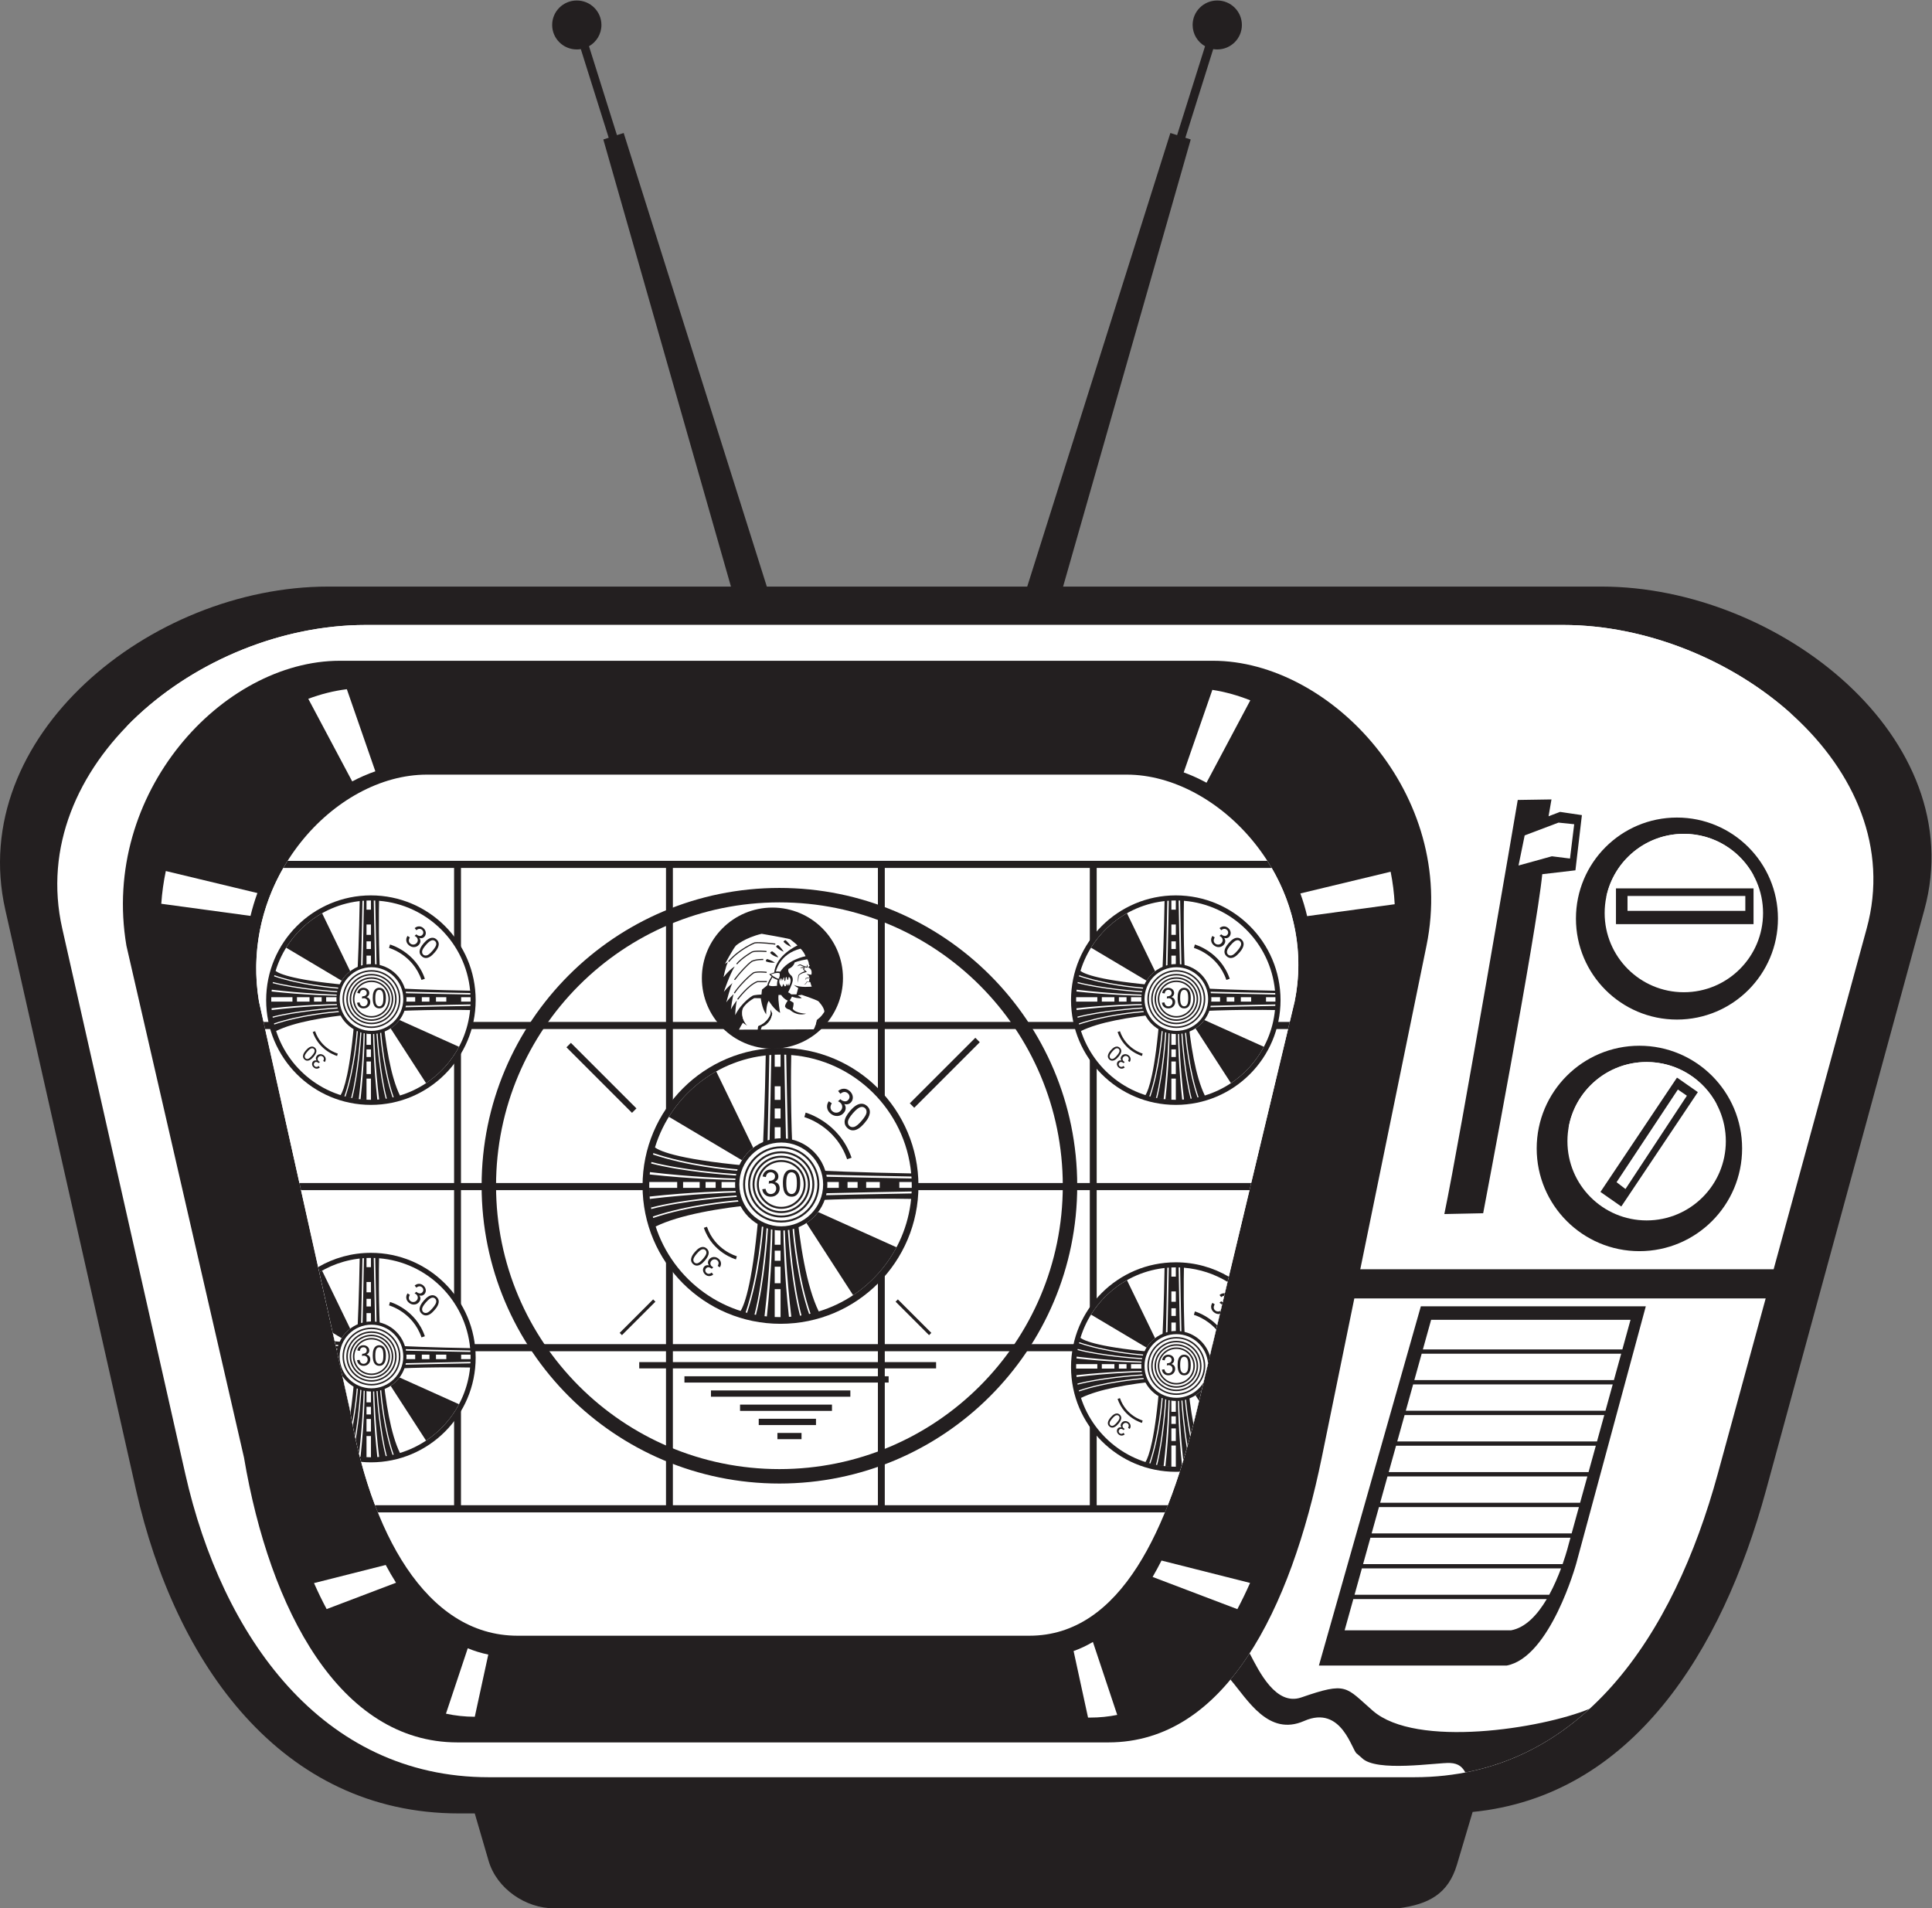 <?xml version="1.0" encoding="UTF-8" standalone="no"?>
<svg
   xmlns:dc="http://purl.org/dc/elements/1.1/"
   xmlns:cc="http://creativecommons.org/ns#"
   xmlns:rdf="http://www.w3.org/1999/02/22-rdf-syntax-ns#"
   xmlns:svg="http://www.w3.org/2000/svg"
   xmlns="http://www.w3.org/2000/svg"
   viewBox="0 0 767.347 757.96"
   height="757.96"
   width="767.347"
   xml:space="preserve"
   id="svg2"
   version="1.1"><rect x="0" y="0" width="767.347" height="757.96" fill="#808080" stroke="none"/><defs
     id="defs6" /><g
     transform="matrix(1.333,0,0,-1.333,0,757.96)"
     id="g10"><g
       transform="scale(0.1)"
       id="g12"><path
         id="path14"
         style="fill:#231f20;fill-opacity:1;fill-rule:evenodd;stroke:none"
         d="m 1414.58,282.773 41.21,-141.257 C 1479.99,58.535 1566.03,-0.027 1650.74,0.012 L 4165.48,0 c 91.86,11.484 149.83,43.523 175.57,129.98 l 46.76,157.149 c 474.1,47.141 742.76,476.633 874.21,958.571 l 471.82,1729.69 c 139.34,510.9 -432.83,962.93 -961.85,962.93 h -1604.4 l 380.27,1332.24 -16.01,5.09 83.05,264.12 c 3.92,-0.64 7.92,-0.98 12.01,-0.98 40.54,0 73.39,32.66 73.39,72.94 0,40.28 -32.85,72.94 -73.39,72.94 -40.54,0 -73.39,-32.66 -73.39,-72.94 0,-27.14 14.9,-50.8 37.02,-63.37 l -83.29,-264.88 -20.04,6.36 -426.52,-1351.52 h -775.88 l -426.51,1351.52 -20.03,-6.36 -83.3,264.88 c 22.12,12.57 37.03,36.23 37.03,63.37 0,40.28 -32.86,72.94 -73.39,72.94 -40.55,0 -73.41,-32.66 -73.41,-72.94 0,-40.28 32.86,-72.94 73.41,-72.94 4.08,0 8.09,0.34 11.99,0.98 l 83.06,-264.12 -16.02,-5.09 380.28,-1332.24 H 977.602 c -529.008,0 -1078.247,-446.3 -961.84,-962.93 L 405.52,1245.7 C 521.93,729.07 838.367,282.773 1367.36,282.773 h 47.22 v 0" /><path
         id="path16"
         style="fill:#ffffff;fill-opacity:1;fill-rule:evenodd;stroke:none"
         d="m 1089.86,3823.93 h 3567.73 c 497.41,0 1035.42,-424.55 904.38,-904.38 L 5284.68,1904.1 H 4007.71 v -86.8 H 5260.98 L 5118.35,1295 C 4987.31,815.168 4711.37,390.605 4213.96,390.605 H 1456.33 c -497.4,0 -794.939,419.168 -904.389,904.395 L 185.469,2919.55 c -109.453,485.22 406.976,904.38 904.391,904.38 z M 4884.73,2570.19 c 169.02,0 306.03,-137.01 306.03,-306.04 0,-169.01 -137.01,-306.04 -306.03,-306.04 -169.02,0 -306.04,137.03 -306.04,306.04 0,169.03 137.02,306.04 306.04,306.04 z m -362.47,732.37 c 0,0 -170.54,-1002.4 -218.76,-1233.87 l 115.73,2.42 c 0,0 159.13,836.63 176.02,1010.22 l 98.84,11.57 19.29,164.44 -65.1,9.64 -34.24,-13.02 8.69,50.15 -100.47,-1.55 z m 474.33,-52.45 c 166.22,0 300.97,-134.75 300.97,-300.97 0,-166.21 -134.75,-300.96 -300.97,-300.96 -166.21,0 -300.95,134.75 -300.95,300.96 0,166.22 134.74,300.97 300.95,300.97 z M 4233.56,1793.85 h 670.27 l -207.35,-766.72 c 0,0 -77.16,-279.681 -207.35,-303.79 h -559.36 l 303.79,1070.51 v 0" /><path
         id="path18"
         style="fill:#231f20;fill-opacity:1;fill-rule:evenodd;stroke:none"
         d="m 1012.68,3717.27 h 2601.63 c 349.81,0 728.16,-398.53 636.01,-848.95 L 3938.34,1343.33 C 3846.19,892.898 3652.12,494.375 3302.32,494.375 H 1362.99 c -349.8,0 -559.045,393.477 -636.021,848.955 L 376.656,2868.32 c -76.972,455.47 286.211,848.95 636.024,848.95 v 0" /><path
         id="path20"
         style="fill:#ffffff;fill-opacity:1;fill-rule:evenodd;stroke:none"
         d="m 4906.26,2521.67 c 130.33,0 235.99,-105.65 235.99,-235.99 0,-130.32 -105.66,-235.97 -235.99,-235.97 -130.32,0 -235.99,105.65 -235.99,235.97 0,130.34 105.67,235.99 235.99,235.99 z m 110.91,679.92 c 130.33,0 235.99,-105.66 235.99,-235.98 0,-130.34 -105.66,-235.99 -235.99,-235.99 -130.33,0 -235.99,105.65 -235.99,235.99 0,130.32 105.66,235.98 235.99,235.98 v 0" /><path
         id="path22"
         style="fill:#231f20;fill-opacity:1;fill-rule:evenodd;stroke:none"
         d="m 1089.14,3636.09 h 2453.61 c 330.25,0 687.45,-379.35 600.45,-808.09 L 3848.66,1376.44 c -86.99,-428.752 -270.2,-808.1 -600.45,-808.1 H 1417.34 c -330.25,0 -527.789,374.543 -600.461,808.1 L 488.691,2828 c -72.668,433.55 270.204,808.09 600.449,808.09 z m 160.59,-225.5 h 2136.86 c 281.79,0 586.56,-329.25 512.35,-701.37 L 3601.32,1449.35 c -86.7,-367.04 -230.56,-701.37 -512.34,-701.37 h -1562.2 c -281.78,0 -450.33,325.08 -512.34,701.37 L 737.395,2709.22 c -62.008,376.29 230.55,701.37 512.335,701.37 v 0" /><path
         id="path24"
         style="fill:#231f20;fill-opacity:1;fill-rule:evenodd;stroke:none"
         d="M 4814.91,3039.06 H 5224.8 V 2932.5 h -409.89 v 106.56 0" /><path
         id="path26"
         style="fill:#231f20;fill-opacity:1;fill-rule:evenodd;stroke:none"
         d="m 4768.66,2134.56 228.11,340.75 62.1,-43.37 -228.1,-340.75 -62.11,43.37 v 0" /><path
         id="path28"
         style="fill:#ffffff;fill-opacity:1;fill-rule:evenodd;stroke:none"
         d="m 4264.15,1753.51 h 594.13 l -24.3,-88.17 h -594.39 l 24.56,88.17 z m 566.29,-101.03 -21.65,-78.52 h -594.65 l 21.87,78.52 h 594.43 z m -25.19,-91.37 -21.64,-78.53 h -594.93 l 21.88,78.53 h 594.69 z m -25.19,-91.39 -21.64,-78.52 h -595.19 l 21.88,78.52 h 594.95 z m -25.18,-91.38 -21.66,-78.52 h -595.45 l 21.88,78.52 h 595.23 z m -25.19,-91.37 -21.65,-78.52 h -595.72 l 21.87,78.52 h 595.5 z m -25.2,-91.37 -21.65,-78.53 h -595.98 l 21.88,78.53 h 595.75 z m -25.18,-91.39 -4.82,-17.46 c 0,0 -6.17,-25.77 -18.56,-61.06 h -594.51 l 21.86,78.52 h 596.03 z m -28.02,-91.38 c -9.08,-24.424 -20.82,-52.1 -35.25,-78.514 h -580.07 l 21.86,78.514 h 593.46 z m -42.56,-91.377 c -27.05,-45.711 -62.5,-85.125 -106.46,-93.101 h -495.83 l 25.94,93.101 h 576.35 v 0" /><path
         id="path30"
         style="fill:#ffffff;fill-opacity:1;fill-rule:evenodd;stroke:none"
         d="m 1271.72,3377.99 h 2085.71 c 275.04,0 572.53,-317.27 500.08,-675.85 L 3567.02,1488.11 C 3482.39,1134.43 3341.98,812.258 3066.95,812.258 H 1542.14 c -275.03,0 -439.55,313.242 -500.07,675.852 L 771.648,2702.14 c -60.515,362.61 225.036,675.85 500.072,675.85 v 0" /><path
         id="path32"
         style="fill:#ffffff;fill-opacity:1;fill-rule:evenodd;stroke:none"
         d="m 4542.88,3196.93 100.78,38.09 46.78,-4.82 -12.54,-102.23 -54.01,6.75 -99.33,-27.49 18.32,89.7 v 0" /><path
         id="path34"
         style="fill:#ffffff;fill-opacity:1;fill-rule:nonzero;stroke:none"
         d="m 1033.45,3632.54 84.92,-244.68 c -23.39,-8.02 -46.44,-18.13 -68.94,-30.04 l -130.871,246.15 c 37.687,14.1 76.207,23.76 114.891,28.57 z M 494.063,3090.77 766.93,3025.16 c -8.047,-22.09 -14.918,-44.82 -20.528,-68.07 l -265.875,36.12 c 2.266,33.22 6.844,65.79 13.536,97.56 v 0" /><path
         id="path36"
         style="fill:#ffffff;fill-opacity:1;fill-rule:nonzero;stroke:none"
         d="m 4143.52,3088.65 -268.98,-64.67 c 7.98,-21.97 14.73,-44.54 20.15,-67.61 l 260.91,35.45 c -1.65,32.92 -5.76,65.26 -12.08,96.83 z m -531.26,541.92 -85.35,-245.92 c 23.03,-8.38 45.77,-18.67 67.97,-30.75 l 130.5,245.46 c -37.16,14.77 -75.1,25.32 -113.12,31.21 v 0" /><path
         id="path38"
         style="fill:#ffffff;fill-opacity:1;fill-rule:nonzero;stroke:none"
         d="m 3241.9,568.34 -43.04,198.281 c 20.01,7.117 39.17,16.211 57.53,27.07 l 72.45,-217.351 c -25.86,-5.227 -52.71,-8 -80.63,-8 h -6.31 z m 444.91,323.098 -252.52,95.933 c 9.16,15.719 17.98,32.019 26.51,48.849 l 263.88,-66.677 c -11.97,-27.016 -24.58,-53.09 -37.87,-78.105 v 0" /><path
         id="path40"
         style="fill:#ffffff;fill-opacity:1;fill-rule:evenodd;stroke:none"
         d="m 4849.29,3016.5 h 351.04 v -44.34 h -351.04 v 44.34 z m -32.61,-852.87 182.68,276.05 26.88,-18.41 -183.02,-278.04 -26.54,20.4 v 0" /><path
         id="path42"
         style="fill:#231f20;fill-opacity:1;fill-rule:evenodd;stroke:none"
         d="m 3723.42,759.863 c 28.57,-55.183 78.49,-157.578 153.96,-131.472 137.3,47.5 131.09,31.531 213.11,-39.746 129.07,-112.141 502.64,-53.313 645.9,5.918 -103.2,-94.692 -225.76,-161.997 -370.23,-189.778 -8.39,14.805 -18.87,27.031 -45.73,28.274 -37.66,1.746 -220.71,-28.586 -262.82,15.105 l -14.45,12.559 c -14.6,6.523 -44.27,147.265 -157.39,97.55 -106.53,-46.835 -168.1,63.075 -219.51,123.27 20.08,24.23 39.11,50.43 57.16,78.32 v 0" /><path
         id="path44"
         style="fill:#ffffff;fill-opacity:1;fill-rule:evenodd;stroke:none"
         d="m 376.172,3520.36 c 126.363,93.55 385.836,259.78 653.218,276.32 h 3698.74 c 0,0 338.72,-33.23 613.18,-241.29 -180.11,163.97 -436.9,268.54 -683.72,268.54 H 1089.86 c -265.02,0 -535.407,-119 -713.688,-303.57 v 0" /><path
         id="path46"
         style="fill:#ffffff;fill-opacity:1;fill-rule:nonzero;stroke:none"
         d="m 1414.64,570.773 40.24,185.348 c -21.11,4.34 -41.5,10.625 -61.15,18.75 l -64.96,-194.898 c 27.54,-5.957 56.16,-9.114 85.87,-9.2 z M 973.297,891.609 1180,970.137 c -10.7,16.894 -20.94,34.573 -30.73,52.923 L 935.629,969.07 c 11.836,-26.797 24.387,-52.664 37.668,-77.461 v 0" /><path
         id="path48"
         style="fill:#ffffff;fill-opacity:1;fill-rule:evenodd;stroke:none"
         d="m 4673.63,2325.47 c 5.51,10.17 12.44,21.52 21.02,33.3 108.13,177.84 315.94,160.96 421.41,35.05 -39.21,75.94 -118.44,127.85 -209.8,127.85 -116.77,0 -213.71,-84.81 -232.63,-196.2 z m 112.42,688.03 c 4.96,8.7 10.9,18.12 17.97,27.82 108.27,178.07 316.47,160.91 421.81,34.56 -39.59,74.76 -118.17,125.71 -208.66,125.71 -113.92,0 -208.98,-80.73 -231.12,-188.09 v 0" /><path
         id="path50"
         style="fill:#ffffff;fill-opacity:1;fill-rule:evenodd;stroke:none"
         d="M 1117.47,1201.05 H 1353 v 458.79 h -349.18 l 38.25,-171.73 c 16.93,-101.49 42.03,-199.09 75.4,-287.06 z M 999.082,1681.09 H 1353 v 458.79 H 896.891 L 999.082,1681.09 Z M 892.156,2161.13 H 1353 v 458.78 H 789.965 L 892.156,2161.13 Z M 785.23,2641.16 H 1353 v 458.8 H 844.215 C 779.238,2986.99 747.207,2848.6 771.648,2702.14 l 13.582,-60.98 z m 1199.16,458.8 h -610.88 v -458.8 h 610.88 v 458.8 z m 631.38,0 h -610.88 v -458.8 h 610.88 v 458.8 z m 631.39,0 h -610.88 v -458.8 h 610.88 v 458.8 z m 541.93,0 h -521.42 v -458.8 h 575.25 l 14.59,60.98 c 29.4,145.57 -2.15,284.32 -68.42,397.82 z m -1804.7,-480.05 h -610.88 v -458.78 h 610.88 v 458.78 z m 631.38,0 h -610.88 v -458.78 h 610.88 v 458.78 z m 631.39,0 h -610.88 v -458.78 h 610.88 v 458.78 z m 590.67,0 h -570.16 v -458.78 h 460.39 l 109.77,458.78 z M 1984.39,2139.88 h -610.88 v -458.79 h 610.88 v 458.79 z m 631.38,0 h -610.88 v -458.79 h 610.88 v 458.79 z m 631.39,0 h -610.88 v -458.79 h 610.88 v 458.79 z m 475.81,0 h -455.3 v -458.79 h 345.52 l 109.78,458.79 z M 1984.39,1659.84 h -610.88 v -458.79 h 610.88 v 458.79 z m 631.38,0 h -610.88 v -458.79 h 610.88 v 458.79 z m 631.39,0 h -610.88 v -458.79 h 610.88 v 458.79 z m 360.95,0 h -340.44 v -458.79 h 211.93 c 34.84,88.71 63.39,186.61 87.42,287.06 l 41.09,171.73 v 0" /><path
         id="path52"
         style="fill:#231f20;fill-opacity:1;fill-rule:nonzero;stroke:none"
         d="m 856.902,3120.99 c 168.778,-0.14 337.588,0.22 506.358,0.22 h 631.38 631.38 631.39 l 518.63,0.01 c 4.47,-6.99 8.84,-14.06 13.05,-21.26 h -521.42 v -458.8 h 575.25 l -5.09,-21.25 h -570.16 v -458.78 h 460.39 l -5.09,-21.25 h -455.3 v -458.79 h 345.52 l -5.08,-21.25 h -340.44 v -458.79 h 211.93 c -2.81,-7.17 -5.67,-14.27 -8.58,-21.32 l -2345.2,-0.01 c -2.84,7.05 -5.62,14.15 -8.35,21.33 H 1353 v 458.79 h -349.18 l -4.738,21.25 H 1353 v 458.79 H 896.891 l -4.735,21.25 H 1353 v 458.78 H 789.965 l -4.735,21.25 H 1353 v 458.8 H 844.215 c 4.098,7.11 8.34,14.12 12.687,21.03 z m 1127.488,-21.03 h -610.88 v -458.8 h 610.88 v 458.8 z m 631.38,0 h -610.88 v -458.8 h 610.88 v 458.8 z m 631.39,0 h -610.88 v -458.8 h 610.88 v 458.8 z M 1984.39,2619.91 h -610.88 v -458.78 h 610.88 v 458.78 z m 631.38,0 h -610.88 v -458.78 h 610.88 v 458.78 z m 631.39,0 h -610.88 v -458.78 h 610.88 v 458.78 z M 1984.39,2139.88 h -610.88 v -458.79 h 610.88 v 458.79 z m 631.38,0 h -610.88 v -458.79 h 610.88 v 458.79 z m 631.39,0 h -610.88 v -458.79 h 610.88 v 458.79 z M 1984.39,1659.84 h -610.88 v -458.79 h 610.88 v 458.79 z m 631.38,0 h -610.88 v -458.79 h 610.88 v 458.79 z m 631.39,0 h -610.88 v -458.79 h 610.88 v 458.79 0" /><path
         id="path54"
         style="fill:#231f20;fill-opacity:1;fill-rule:evenodd;stroke:none"
         d="m 2322.34,3040.38 c 490.05,0 887.33,-397.27 887.33,-887.32 0,-490.06 -397.28,-887.34 -887.33,-887.34 -490.06,0 -887.34,397.28 -887.34,887.34 0,490.05 397.28,887.32 887.34,887.32 z m 0,-43 c 466.3,0 844.32,-378.02 844.32,-844.33 0,-466.3 -378.02,-844.32 -844.32,-844.32 -466.3,0 -844.33,378.02 -844.33,844.32 0,466.31 378.03,844.33 844.33,844.33 v 0" /><path
         id="path56"
         style="fill:#231f20;fill-opacity:1;fill-rule:evenodd;stroke:none"
         d="m 2301.48,2981.86 c 116.1,0 210.22,-94.12 210.22,-210.22 0,-116.1 -94.12,-210.22 -210.22,-210.22 -116.11,0 -210.23,94.12 -210.23,210.22 0,116.1 94.12,210.22 210.23,210.22 v 0" /><path
         id="path58"
         style="fill:#231f20;fill-opacity:1;fill-rule:nonzero;stroke:none"
         d="m 1946.11,1814.39 -99.76,-99.76 6.76,-6.76 99.76,99.77 -6.76,6.75 z m 93.24,-229.05 h 608.39 v -18.71 h -608.39 v 18.71 z m -134.7,42.21 h 884.53 v -18.71 h -884.53 v 18.71 z m 411.73,-211.03 h 71.84 v -18.71 h -71.84 v 18.71 z m -55.68,42.2 h 170.62 v -18.71 H 2260.7 v 18.71 z m -55.67,42.21 h 273.89 v -18.71 h -273.89 v 18.71 z m -86.65,42.21 h 415.32 v -18.71 h -415.32 v 18.71 z m -417.36,1035.65 195.31,-195.31 -13.23,-13.23 -195.31,195.32 13.23,13.22 z m 1205.09,15.13 -195.32,-195.31 13.23,-13.23 195.32,195.31 -13.23,13.23 z m -230.86,-779.53 99.76,-99.75 -6.76,-6.76 -99.75,99.76 6.75,6.75 v 0" /><path
         id="path60"
         style="fill:#231f20;fill-opacity:1;fill-rule:evenodd;stroke:none"
         d="m 2411.45,2804.02 5.19,4.55 c 0,0 -2.67,1.27 -3.62,4.9 0,0 -1.26,10.55 -4.25,14.66 l 5.2,0.31 c 0,0 -3.15,8.83 -5.68,10.08 l -2.84,-0.79 c 0,0 -9.61,19.23 -16.07,22.7 l 4.26,3.16 -9.14,7.39 -4.42,-1.25 c 0,0 -14.18,17.97 -22.38,22.38 0,0 -66.19,14.5 -87.31,16.7 0,0 -43.81,-8.51 -82.89,-38.77 l -37.84,-65.56 10.57,5.83 -13.25,-52.17 30.27,34.05 c 0,0 -28.37,-57.37 -33.42,-82.58 l 29.63,34.67 c 0,0 -16.39,-38.46 -17.01,-61.78 0,0 18.9,25.21 23.95,30.89 0,0 -8.2,-34.68 -11.98,-60.52 0,0 14.5,29.63 20.8,37.82 0,0 -5.04,-33.4 -3.78,-51.06 0,0 7.57,20.81 20.17,37.82 0,0 -1.88,-20.16 3.79,-34.04 l -18.92,-29.62 h 236.41 c 0,0 10.84,11.85 11.35,29.87 0,0 15.12,4.16 24.58,28.12 0,0 -8.82,25.22 -21.43,35.3 0,0 -31.27,15.14 -60.59,21.44 l 2.59,12.92 c 0,0 28.81,-5.35 41.92,1.76 0,0 -7.48,12.74 -7.8,17.31 l -3.31,1.89 c 0,0 -0.95,5.6 2.05,8.91 0,0 -3.95,3.78 -3.79,6.62 0,0 3.79,-2.05 8.52,-0.63 0,0 1.41,14.34 -1.43,19.7 0,0 -1.41,4.73 -8.1,7.02 v 0" /><path
         id="path62"
         style="fill:#ffffff;fill-opacity:1;fill-rule:evenodd;stroke:none"
         d="m 2349.42,2799.14 c 0,0 14.81,5.35 18.28,19.22 0,0 12.77,5.52 37.35,9.46 0,0 4.18,-4.34 5.05,-14.5 0,0 0.31,-2.68 2.68,-4.26 l -4.89,-5.83 c 0,0 13.65,-2.44 9.86,-21.35 0,0 -8.41,0.48 -14.43,2.37 0,0 3.62,-3.95 6.93,-5.36 0,0 -0.15,-3.87 2.76,-7.34 0,0 -2.99,-3.14 -1.89,-8.82 l 0.32,-1.73 3.15,-1.65 c 0,0 2.2,-9.78 4.18,-12.93 0,0 -34.68,-4.1 -53.43,5.2 0,0 5.2,-5.36 13.08,-9.14 l -5.21,-19.23 h -15.76 c 0,0 -5.19,5.21 -9.3,5.99 0,0 12.14,22.22 13.88,35.3 0,0 1.73,10.4 -6.15,16.4 0,0 -10.08,8.35 -6.46,18.2 v 0" /><path
         id="path64"
         style="fill:#231f20;fill-opacity:1;fill-rule:nonzero;stroke:none"
         d="m 2397.69,2804.4 0.65,-2.31 c -0.01,-0.01 -3.3,-2.12 -2.62,-4.07 l 8.46,-7.99 c -7.84,-1.93 -18.74,-4.51 -23.86,-10.91 -0.91,-4.48 -1.95,-13.59 -2.51,-21.7 -1.61,11.57 0.79,22.47 0.8,22.5 l 0.23,0.51 c 5.18,6.69 14.89,10.34 19.12,11.68 l -4.21,4.33 -0.23,0.34 c -0.95,2 -0.1,3.86 1.01,5.2 -6.83,0.19 -11.02,0.07 -11.03,0.07 5.17,2.44 8.04,2.57 14.19,2.35 v 0" /><path
         id="path66"
         style="fill:#231f20;fill-opacity:1;fill-rule:nonzero;stroke:none"
         d="m 2384.81,2812.44 0.64,-0.14 c 0.03,0 12.02,-6.01 18.91,-6.73 0.19,1.28 0.33,3.75 -0.66,6.81 2.37,-2.22 3.89,-5.15 2.87,-8.51 l -0.28,-0.89 -0.94,0.02 c -6.6,0.14 -18.65,5.9 -20.72,6.91 -5.56,-0.36 -9.7,-3.45 -9.71,-3.45 2.83,3.19 5.24,5.74 9.89,5.98 v 0" /><path
         id="path68"
         style="fill:#ffffff;fill-opacity:1;fill-rule:evenodd;stroke:none"
         d="m 2226.8,2630.12 c 0,0 -21.75,19.23 -13.55,51.37 0,0 7.75,15.95 34.04,30.64 l 19.54,-0.38 c 0,0 2.84,-29.31 16.08,-48.23 0,0 -0.64,27.75 7.56,40.67 0,0 16.39,-27.73 34.04,-35.93 0,0 -7.05,36.91 -4.85,53.29 l 7.95,-0.11 c 1.98,-3.57 9.44,-12.76 19.66,-16.82 0,0 -8.45,-10.97 -8.2,-17.4 0,0 1.39,-6.68 14.25,-9.71 0,0 19.67,-20.67 48.67,-11.86 0,0 -31.78,1.02 -40.1,14.63 0,0 3.79,12.61 2.27,18.16 l -11.09,6.81 c 0,0 4.84,7.09 6.65,11.31 7.41,-2.88 18.51,-5.99 29.25,-4.33 0,0 -7.25,5.98 -11.98,7.88 l 11.82,1.74 c 0,0 37.67,-12.46 49.33,-18.76 0,0 17.81,-17.82 18.13,-31.67 0,0 -8.83,-16.09 -23.02,-24.28 0,0 -2.58,-18.98 -8.89,-28.12 l -157.57,-0.62 3.06,8.57 c 0,0 27.74,6.55 31.01,39.58 l -5.29,11.36 0.5,-11.86 c 0,0 -7.56,-26.21 -37.32,-37.07 l -1.06,-10.62 -55.87,-0.22 c 0,0 5.18,10.66 11.73,20.62 0,0 6.06,-5.17 13.25,-8.64 v 0" /><path
         id="path70"
         style="fill:#ffffff;fill-opacity:1;fill-rule:evenodd;stroke:none"
         d="m 2376.25,2869.05 c 0,0 -63.8,-27.99 -69.34,-80.44 l -14.88,-5.29 7.06,-7.06 c 0,0 -11.6,-16.4 -12.61,-25.72 l -16.14,-13.12 -1.51,-14.63 c 0,0 -21.94,-0.75 -26.73,-3.77 0,0 -31.9,-18.53 -51.57,-57.62 0,0 0.76,26.23 5.04,44.13 0,0 -13.87,-18.28 -17.9,-27.11 0,0 4.79,37.19 8.31,45.77 0,0 -15.88,-14.87 -21.93,-24.96 0,0 11.6,45.89 18.41,57.74 0,0 -15.13,-12.61 -25.72,-26.22 0,0 17.52,52.44 32.4,75.65 0,0 -13.74,-7.32 -33.16,-31.77 0,0 5.29,29.5 12.99,45.14 l -8.7,-5.56 c 0,0 22.69,42.62 32.27,54.22 0,0 25.98,23.2 76.91,35.3 0,0 71.11,-12.1 84.73,-16.14 0,0 17.15,-13.11 22.07,-18.54 v 0" /><path
         id="path72"
         style="fill:#ffffff;fill-opacity:1;fill-rule:evenodd;stroke:none"
         d="m 2297.11,2782.77 c 0,0 16.4,6.68 25.6,3.66 0,0 2.65,-6.81 -2.65,-16.77 -1.26,-0.27 -13.87,4.53 -22.95,13.11 v 0" /><path
         id="path74"
         style="fill:#ffffff;fill-opacity:1;fill-rule:evenodd;stroke:none"
         d="m 2301.27,2774.06 c 0,0 6.05,-4.66 15.77,-7.68 0,0 -2.78,-12.1 -1.52,-17.4 0,0 -18.41,-3.53 -25.09,1.51 0,0 0.88,5.3 10.84,23.57 v 0" /><path
         id="path76"
         style="fill:#ffffff;fill-opacity:1;fill-rule:evenodd;stroke:none"
         d="m 2311.99,2791.28 c 0,0 9.58,52.01 73.13,68.15 0,0 8.57,-6.3 15.13,-22.45 0,0 -52.45,-9.83 -75.4,-46.14 0,0 -5.05,1.07 -12.86,0.44 v 0" /><path
         id="path78"
         style="fill:#231f20;fill-opacity:1;fill-rule:nonzero;stroke:none"
         d="m 2395.09,2754.15 c 0.02,0 3.96,-0.12 5.6,1.57 0.19,0.66 1.04,3.52 2.08,4.51 l 0.31,0.15 c 0.02,0 7.35,1.47 9.85,1.4 l -0.03,-1.25 c -2.14,0.04 -8.22,-1.12 -9.38,-1.34 -0.85,-1 -1.66,-3.95 -1.66,-3.96 -1.3,-2.32 -5.75,-1.64 -6.77,-1.08 v 0" /><path
         id="path80"
         style="fill:#231f20;fill-opacity:1;fill-rule:nonzero;stroke:none"
         d="m 2400.47,2771.55 0.51,0.17 c 0.03,0.01 7.29,2.39 12.25,1.99 l -0.13,-1.67 c -3.91,0.32 -9.47,-1.27 -11.12,-1.77 -0.66,-2.87 -3.74,-4.5 -3.74,-4.5 0.79,1.13 2.85,2.7 2.23,5.78 v 0" /><path
         id="path82"
         style="fill:#ffffff;fill-opacity:1;fill-rule:evenodd;stroke:none"
         d="m 2327.78,2747.18 c 3.48,-5.25 5.01,6.47 5.63,6.54 1.59,2.89 2.8,-10.13 7.89,-5.59 0.99,0.89 0.9,5.35 1.81,5.46 0.22,0.64 0.51,0.48 1.03,0.54 0.5,-1.18 -0.04,-4.46 1.76,-5.25 1.11,1.55 2.26,6.68 3.08,7.13 0.13,-2.65 0.83,-7.22 1.87,-7.08 8.92,14.4 3.49,24.68 -0.11,26.03 -1.87,1.57 -1.47,-12.41 -4.82,-7.84 l -2,7.61 c -3.57,1.57 -3.53,-7.29 -3.61,-8.39 -0.06,-0.81 -1.22,-5.18 -3.09,-2.32 -0.01,0.01 -0.05,7.98 -1.17,10 -2.81,0 -1.7,-6.72 -3.89,-9.66 -1.05,1.65 -1.61,6.85 -3.16,6.46 -1.5,-3.5 -0.62,-4.55 -0.9,-7.89 -2.34,3.37 -1.99,6.51 -2.91,8.46 -0.72,1.52 -3.32,-6.84 -3.32,-9.42 0,-6.61 2.22,-9.24 5.91,-14.79 v 0" /><path
         id="path84"
         style="fill:#231f20;fill-opacity:1;fill-rule:evenodd;stroke:none"
         d="m 2282.15,2821.57 c 0,0 -1.38,4.09 3.64,7.04 0,0 12.44,-3.59 23.24,-10.75 0,0 -13.68,-1.75 -26.88,3.71 z m 52.5,58.31 c 0,0 0.51,4.28 6.31,4.79 0,0 9.71,-8.57 16.39,-19.67 0,0 -13.11,4.29 -22.7,14.88 z m -22.19,-14.63 c 0,0 0.51,4.29 6.31,4.79 0,0 9.71,-8.56 16.39,-19.66 0,0 -13.11,4.28 -22.7,14.87 z m -17.65,-18.66 c 0,0 0.51,4.29 6.31,4.8 0,0 11.28,-6.75 17.96,-17.84 0,0 -14.69,2.45 -24.27,13.04 v 0" /><path
         id="path86"
         style="fill:#231f20;fill-opacity:1;fill-rule:nonzero;stroke:none"
         d="m 2309.83,2871.42 c -0.13,0.02 -45.31,5.97 -60.87,3.56 -3.08,-1.24 -46.42,-19.22 -76.83,-55.42 l -2.57,2.15 c 32.04,38.15 78.19,56.4 78.33,56.46 l 0.36,0.1 c 15.87,2.55 61.87,-3.51 62,-3.53 l -0.42,-3.32 z m -113.34,-162.11 c 0.09,0.12 32.08,43.79 59.81,53.54 l 0.55,0.1 h 28.24 v -3.36 h -27.95 c -26.68,-9.6 -57.85,-52.15 -57.94,-52.28 l -2.71,2 z m 87.63,77.88 c -0.07,0.01 -25.04,3.19 -37.84,-1.08 -9.09,-6.55 -20.55,-17.2 -31.05,-28.29 -10.89,-11.52 -20.75,-23.51 -25.8,-31.86 l -2.87,1.74 c 5.18,8.54 15.19,20.74 26.24,32.42 10.73,11.34 22.45,22.22 31.71,28.84 l 0.43,0.22 c 13.5,4.68 39.5,1.36 39.58,1.35 l -0.4,-3.34 z m -9.94,38.32 c -0.06,0.01 -20.12,0.74 -32.88,-5.07 -7.38,-5.3 -15.72,-13.28 -23.61,-21.67 -11.89,-12.64 -22.74,-26.19 -27.85,-33.09 l -2.69,1.99 c 5.15,6.97 16.12,20.66 28.1,33.39 8.07,8.6 16.63,16.77 24.21,22.2 l 0.28,0.16 c 13.47,6.22 34.48,5.45 34.55,5.45 l -0.11,-3.36 z m 9.47,23.71 c -0.09,0.01 -29.17,2.97 -41.53,-0.88 -2.37,-1.36 -31.43,-18.14 -45.77,-35.83 l -2.6,2.12 c 15.33,18.91 46.79,36.66 46.88,36.71 l 0.31,0.14 c 12.94,4.14 42.95,1.09 43.04,1.08 l -0.33,-3.34 v 0" /><path
         id="path88"
         style="fill:#ffffff;fill-opacity:1;fill-rule:evenodd;stroke:none"
         d="m 2299.52,2658.66 40.13,-14.64 c 0,0 42.66,11.71 97.8,5.86 l -0.07,-0.04 -0.06,-0.04 -0.06,-0.05 -0.06,-0.05 -0.2,-0.13 -0.06,-0.05 -0.06,-0.05 -0.07,-0.04 -0.06,-0.04 -0.07,-0.04 -0.06,-0.05 -0.06,-0.05 -0.06,-0.04 -0.02,-0.01 -0.05,-0.04 -0.06,-0.04 -0.07,-0.05 -0.07,-0.05 -0.06,-0.04 -0.06,-0.04 -0.06,-0.04 -0.07,-0.05 -0.07,-0.04 -0.26,-0.18 -0.06,-0.04 -0.06,-0.04 -0.07,-0.04 -0.07,-0.05 -0.06,-0.04 -0.06,-0.04 -0.27,-0.18 -0.07,-0.04 -0.06,-0.03 -0.07,-0.06 -0.07,-0.03 -0.06,-0.04 -0.07,-0.05 -0.03,-0.02 -0.03,-0.02 -0.07,-0.04 -0.07,-0.04 -0.06,-0.05 -0.07,-0.04 -0.07,-0.03 -0.07,-0.04 -0.06,-0.05 -0.07,-0.04 -0.06,-0.04 -0.02,-0.01 -0.06,-0.03 -0.06,-0.04 -0.07,-0.04 c -0.16,-0.1 -0.32,-0.19 -0.48,-0.28 v 0 -0.01 -0.01 -0.03 0 l -0.01,-0.04 v -0.03 -0.03 l -0.01,-0.06 v 0 l -0.02,-0.07 v -0.05 l -0.01,-0.03 -0.01,-0.1 v -0.02 l -0.01,-0.08 -0.02,-0.09 -0.01,-0.03 -0.01,-0.11 v -0.04 l -0.03,-0.1 -0.01,-0.12 v -0.03 l -0.03,-0.14 -0.01,-0.06 -0.01,-0.1 -0.03,-0.15 v -0.02 l -0.03,-0.18 -0.02,-0.08 -0.01,-0.1 -0.03,-0.2 v 0 l -0.04,-0.21 -0.02,-0.1 -0.01,-0.1 -0.04,-0.23 h -0.01 l -0.04,-0.22 -0.02,-0.14 -0.05,-0.33 -0.01,-0.04 -0.05,-0.21 -0.02,-0.18 -0.02,-0.08 -0.05,-0.26 -0.01,-0.05 -0.04,-0.21 -0.04,-0.21 -0.01,-0.07 -0.05,-0.28 -0.02,-0.08 -0.04,-0.21 -0.04,-0.24 -0.02,-0.05 -0.06,-0.3 -0.02,-0.1 -0.04,-0.2 -0.05,-0.28 -0.01,-0.02 -0.07,-0.32 -0.03,-0.14 -0.03,-0.18 -0.07,-0.31 -0.01,-0.01 -0.07,-0.32 -0.03,-0.18 -0.03,-0.15 -0.08,-0.35 v -0.02 l -0.07,-0.31 -0.05,-0.2 -0.04,-0.15 -0.07,-0.34 -0.01,-0.05 -0.08,-0.3 -0.06,-0.24 -0.11,-0.48 -0.02,-0.06 -0.06,-0.3 -0.07,-0.26 -0.03,-0.1 -0.09,-0.36 -0.02,-0.11 -0.15,-0.57 -0.02,-0.06 -0.09,-0.37 -0.04,-0.13 -0.07,-0.24 -0.08,-0.34 -0.02,-0.04 -0.1,-0.38 -0.05,-0.15 -0.06,-0.22 -0.1,-0.37 -0.01,-0.01 -0.11,-0.38 -0.05,-0.2 -0.06,-0.18 -0.11,-0.38 -0.01,-0.01 -0.11,-0.38 c -9.45,0.3 -51.26,1.08 -107.41,-5.11 l -38.46,8.24 0.29,0.23 0.26,0.2 0.02,0.03 0.3,0.23 0.29,0.24 0.29,0.24 c 1.36,1.15 2.72,2.43 4.04,3.87 l 0.03,0.04 c 1.04,1.13 2.05,2.36 3.02,3.7 l 0.26,0.37 0.03,0.04 c 0.34,0.49 0.68,0.99 1.01,1.5 l 0.25,0.4 c 0.5,0.8 0.98,1.62 1.45,2.49 l 0.24,0.44 0.45,0.89 v 0 l 0.44,0.9 0.21,0.47 0.22,0.48 0.2,0.47 c 0.27,0.62 0.52,1.27 0.77,1.92 l 0.01,0.05 0.19,0.51 0.18,0.5 0.18,0.54 0.03,0.08 0.27,0.86 0.07,0.25 0.28,0.94 0.16,0.55 c 0.09,0.36 0.18,0.71 0.28,1.07 l 0.01,0.05 z m -86.58,21.55 c 2.91,-5.85 10.42,-17.78 24.55,-21.39 0,0 33.75,-3.07 57.25,3.68 -3.24,-7.54 -12.97,-25.12 -35.99,-33.52 l -0.28,-2.83 c -7.16,-1.46 -20.85,-2.52 -33.86,6.21 -5.2,5.83 -17.5,22.81 -11.67,47.85 v 0" /><path
         id="path90"
         style="fill:#231f20;fill-opacity:1;fill-rule:evenodd;stroke:none"
         d="m 2325.57,2563.73 c 227.01,0 411.04,-184.02 411.04,-411.03 0,-227.02 -184.03,-411.04 -411.04,-411.04 -227.01,0 -411.03,184.02 -411.03,411.04 0,227.01 184.02,411.03 411.03,411.03 v 0" /><path
         id="path92"
         style="fill:#ffffff;fill-opacity:1;fill-rule:evenodd;stroke:none"
         d="m 2325.57,2543.81 h 0.18 v -36.2 h -17.47 v 35.8 c -9,-0.4 -17.91,-1.09 -26.74,-2.08 -2.29,-132.25 -6.32,-241.75 -11.42,-332.49 -243.99,19.54 -304,47.18 -318.59,58.46 l -0.09,-0.32 c 48.88,160.25 197.89,276.83 374.13,276.83 z m 26.58,-0.91 c 1.29,-0.08 2.58,-0.17 3.86,-0.27 -1.28,0.1 -2.57,0.18 -3.86,0.27 z m 5.4,-0.4 c 188.8,-15.28 339.69,-164.64 357.38,-352.75 -141.43,2.47 -256.78,6.94 -350.92,12.57 -9.5,160.42 -7.19,306.29 -6.46,340.18 z m -31.8,-337.74 c -5.91,0.4 -11.74,0.8 -17.47,1.21 v 121.33 h 17.47 v -122.54 z m -17.47,244.67 v -40.57 h 17.47 v 40.57 h -17.47 z m 0,-66.14 v -29.97 h 17.47 v 29.97 h -17.47 z m 0,-423.79 v -29.98 h 17.47 v 29.98 h -17.47 z m 0,-47.61 v -49.38 h 17.47 v 49.38 h -17.47 z m 407,273.9 c 0.17,-1.95 0.31,-3.9 0.45,-5.86 -0.13,1.96 -0.28,3.91 -0.45,5.86 z m 0.74,-10.46 c 0.09,-1.53 0.17,-3.06 0.24,-4.61 -0.07,1.55 -0.15,3.08 -0.24,4.61 z m 0.48,-11.11 c 0.12,-3.83 0.19,-7.67 0.19,-11.52 0,-4.71 -0.12,-9.39 -0.28,-14.06 0.09,2.7 0.16,5.39 0.2,8.1 h -37.02 v 17.48 h 36.91 z m -0.2,-28.38 c -0.08,-1.93 -0.17,-3.88 -0.28,-5.81 0.11,1.93 0.2,3.88 0.28,5.81 z m -0.64,-11.41 c -0.07,-1.09 -0.15,-2.17 -0.24,-3.25 l 0.24,3.25 z m -0.89,-10.65 c -15.73,-159.11 -126.8,-290.19 -275.29,-335.32 -36.23,74.56 -56.82,200.05 -68.4,328.38 158.34,9.68 303.9,7.73 343.69,6.94 z M 2437.5,1777.85 c -1.55,-0.46 -3.11,-0.92 -4.68,-1.36 1.57,0.44 3.13,0.9 4.68,1.36 z m -8.61,-2.45 c -1.67,-0.47 -3.36,-0.91 -5.05,-1.35 1.69,0.44 3.38,0.88 5.05,1.35 z m -8.84,-2.3 c -1.57,-0.4 -3.15,-0.79 -4.73,-1.16 1.58,0.37 3.16,0.76 4.73,1.16 z m -9.25,-2.18 c -1.33,-0.31 -2.67,-0.6 -4.01,-0.88 1.34,0.29 2.68,0.57 4.01,0.88 z m -85.05,-9.34 h -0.18 c -180.61,0 -332.62,122.44 -377.58,288.84 1.71,-6.34 3.58,-12.62 5.6,-18.83 70.72,34.5 187.53,54.84 309.12,66.74 -18.14,-229.13 -43.4,-297.87 -56.02,-318.33 32.25,-10.27 66.31,-16.48 101.59,-18.02 v 82.9 h 17.47 v -83.3 z m -17.47,340.81 c 5.82,0.47 11.65,0.93 17.47,1.37 v -126.63 h -17.47 v 125.26 z m -360.34,-51.78 c -0.77,2.86 -1.51,5.73 -2.22,8.62 0.71,-2.89 1.45,-5.75 2.22,-8.62 z m -2.26,8.79 c -7.32,29.9 -11.23,61.14 -11.23,93.3 0,3.9 0.08,7.78 0.19,11.66 l -0.01,-0.14 h 83.07 v -17.48 h -83.17 c 0.45,-30.06 4.29,-59.29 11.15,-87.34 z m -10.78,111.76 c 0.06,1.18 0.12,2.35 0.18,3.52 -0.06,-1.17 -0.12,-2.34 -0.18,-3.52 z m 0.58,9.89 c 0.09,1.18 0.17,2.35 0.27,3.52 -0.1,-1.17 -0.18,-2.34 -0.27,-3.52 z m 0.84,9.91 c 0.11,1.13 0.22,2.27 0.34,3.4 -0.12,-1.13 -0.23,-2.27 -0.34,-3.4 z m 1.08,9.78 c 0.14,1.19 0.29,2.4 0.45,3.58 -0.16,-1.18 -0.31,-2.39 -0.45,-3.58 z m 1.32,9.78 c 0.17,1.19 0.36,2.38 0.54,3.56 -0.18,-1.18 -0.37,-2.37 -0.54,-3.56 z m 1.51,9.43 c 0.23,1.32 0.46,2.63 0.71,3.94 -0.25,-1.31 -0.48,-2.62 -0.71,-3.94 z m 1.79,9.58 c 0.27,1.34 0.54,2.69 0.82,4.02 -0.28,-1.33 -0.55,-2.68 -0.82,-4.02 z m 2.06,9.7 c 0.28,1.27 0.58,2.53 0.88,3.8 -0.3,-1.27 -0.6,-2.53 -0.88,-3.8 z m 2.19,9.2 c 0.35,1.36 0.7,2.72 1.05,4.08 -0.35,-1.36 -0.7,-2.72 -1.05,-4.08 z m 2.52,9.46 c 0.35,1.3 0.72,2.58 1.09,3.87 -0.37,-1.29 -0.74,-2.57 -1.09,-3.87 z m 672.61,-93.67 h -40.56 v -17.48 h 40.56 v 17.48 z m -66.13,0 h -29.97 v -17.48 h 29.97 v 17.48 z m -55.98,0 h -132.81 c 0.41,-5.82 0.83,-11.65 1.27,-17.48 h 131.54 v 17.48 z m -173.54,0 h -17.47 v -17.48 h 17.47 v 17.48 z m -58.33,0 h -117.46 v -17.48 h 116.31 c 0.39,5.74 0.77,11.56 1.15,17.48 z m -135.1,0 h -29.98 v -17.48 h 29.98 v 17.48 z m -47.61,0 h -49.38 v -17.48 h 49.38 v 17.48 z m 108.15,-230.63 c -0.2,0.06 -69.91,19.01 -95.68,94.03 l 9.25,3.16 c 24.08,-70.14 88.88,-87.73 89.07,-87.79 l -2.64,-9.4 z m 207.59,437.36 c 0.29,-0.08 100,-27.18 136.85,-134.47 l -13.22,-4.54 c -34.45,100.32 -127.13,125.49 -127.4,125.57 l 3.77,13.44 v 0" /><path
         id="path94"
         style="fill:#231f20;fill-opacity:1;fill-rule:evenodd;stroke:none"
         d="m 2327.74,2294.4 c 75.91,0 137.45,-61.53 137.45,-137.44 0,-75.9 -61.54,-137.43 -137.45,-137.43 -75.9,0 -137.44,61.53 -137.44,137.43 0,75.91 61.54,137.44 137.44,137.44 v 0" /><path
         id="path96"
         style="fill:#ffffff;fill-opacity:1;fill-rule:evenodd;stroke:none"
         d="m 2327.74,2281.82 c 68.96,0 124.86,-55.9 124.86,-124.86 0,-68.95 -55.9,-124.85 -124.86,-124.85 -68.95,0 -124.85,55.9 -124.85,124.85 0,68.96 55.9,124.86 124.85,124.86 z m 0,-52.1 c 20.09,0 38.28,-8.15 51.44,-21.31 13.17,-13.17 21.31,-31.36 21.31,-51.45 0,-20.07 -8.14,-38.27 -21.31,-51.43 -13.16,-13.17 -31.35,-21.3 -51.44,-21.3 -20.08,0 -38.27,8.13 -51.43,21.3 -13.17,13.16 -21.31,31.36 -21.31,51.43 0,20.09 8.14,38.28 21.31,51.45 13.16,13.16 31.35,21.31 51.43,21.31 z m 0,40.84 c 31.37,0 59.77,-12.72 80.32,-33.27 20.56,-20.56 33.27,-48.96 33.27,-80.33 0,-31.35 -12.71,-59.76 -33.27,-80.31 -20.55,-20.56 -48.95,-33.27 -80.32,-33.27 -31.36,0 -59.76,12.71 -80.32,33.27 -20.55,20.55 -33.26,48.96 -33.26,80.31 0,31.37 12.71,59.77 33.26,80.33 20.56,20.55 48.96,33.27 80.32,33.27 z m 76.17,-37.43 c -19.49,19.5 -46.42,31.55 -76.17,31.55 -29.74,0 -56.67,-12.05 -76.16,-31.55 -19.49,-19.49 -31.54,-46.42 -31.54,-76.17 0,-29.73 12.05,-56.67 31.54,-76.16 19.49,-19.49 46.42,-31.54 76.16,-31.54 29.75,0 56.68,12.05 76.17,31.54 19.49,19.49 31.54,46.43 31.54,76.16 0,29.75 -12.05,56.68 -31.54,76.17 z m -76.17,22.52 c 27.26,0 51.93,-11.04 69.79,-28.9 17.86,-17.85 28.91,-42.53 28.91,-69.79 0,-27.24 -11.05,-51.92 -28.91,-69.78 -17.86,-17.86 -42.53,-28.91 -69.79,-28.91 -27.25,0 -51.92,11.05 -69.78,28.91 -17.86,17.86 -28.9,42.54 -28.9,69.78 0,27.26 11.04,51.94 28.9,69.79 17.86,17.86 42.53,28.9 69.78,28.9 z m 65.64,-33.05 c -16.8,16.79 -40,27.19 -65.64,27.19 -25.63,0 -48.83,-10.4 -65.63,-27.19 -16.79,-16.8 -27.17,-40 -27.17,-65.64 0,-25.62 10.38,-48.82 27.17,-65.62 16.8,-16.8 40,-27.19 65.63,-27.19 25.64,0 48.84,10.39 65.64,27.19 16.79,16.79 27.18,40 27.18,65.62 0,25.64 -10.39,48.84 -27.18,65.64 z m -65.64,19.87 c 23.62,0 44.99,-9.57 60.47,-25.04 15.47,-15.48 25.04,-36.86 25.04,-60.47 0,-23.6 -9.57,-44.98 -25.04,-60.46 -15.48,-15.46 -36.85,-25.04 -60.47,-25.04 -23.6,0 -44.98,9.58 -60.45,25.04 -15.47,15.48 -25.05,36.86 -25.05,60.46 0,23.61 9.57,44.99 25.05,60.47 15.47,15.47 36.85,25.04 60.45,25.04 z m 56.31,-29.2 c -14.41,14.41 -34.32,23.32 -56.31,23.32 -21.98,0 -41.89,-8.91 -56.3,-23.32 -14.41,-14.4 -23.32,-34.31 -23.32,-56.31 0,-21.98 8.91,-41.89 23.32,-56.3 14.41,-14.41 34.32,-23.32 56.3,-23.32 21.99,0 41.9,8.91 56.31,23.32 14.41,14.41 23.33,34.32 23.33,56.3 0,22 -8.92,41.91 -23.33,56.31 z m -9.03,-9.02 c -12.09,12.1 -28.81,19.59 -47.28,19.59 -18.46,0 -35.18,-7.49 -47.28,-19.59 -12.1,-12.1 -19.58,-28.82 -19.58,-47.29 0,-18.45 7.48,-35.17 19.58,-47.27 12.1,-12.1 28.82,-19.59 47.28,-19.59 18.47,0 35.19,7.49 47.28,19.59 12.11,12.1 19.59,28.82 19.59,47.27 0,18.47 -7.48,35.19 -19.59,47.29 v 0" /><path
         id="path98"
         style="fill:#231f20;fill-opacity:1;fill-rule:nonzero;stroke:none"
         d="m 2271.26,2142.6 9.72,1.3 c 1.12,-5.52 3.02,-9.49 5.7,-11.92 2.68,-2.43 5.95,-3.65 9.8,-3.65 4.57,0 8.45,1.58 11.59,4.76 3.14,3.17 4.73,7.1 4.73,11.79 0,4.46 -1.46,8.14 -4.37,11.03 -2.93,2.9 -6.64,4.36 -11.13,4.36 -1.85,0 -4.14,-0.38 -6.87,-1.09 l 1.09,8.53 c 0.65,-0.07 1.17,-0.1 1.57,-0.1 4.13,0 7.85,1.08 11.17,3.24 3.32,2.16 4.98,5.49 4.98,9.99 0,3.56 -1.22,6.52 -3.63,8.85 -2.42,2.34 -5.53,3.52 -9.35,3.52 -3.78,0 -6.94,-1.2 -9.44,-3.55 -2.53,-2.39 -4.15,-5.96 -4.87,-10.71 l -9.72,1.73 c 1.19,6.52 3.9,11.58 8.1,15.15 4.22,3.57 9.46,5.38 15.73,5.38 4.31,0 8.3,-0.94 11.93,-2.78 3.63,-1.86 6.41,-4.39 8.35,-7.6 1.92,-3.2 2.89,-6.6 2.89,-10.22 0,-3.4 -0.92,-6.52 -2.76,-9.34 -1.84,-2.8 -4.56,-5.03 -8.15,-6.69 4.68,-1.07 8.31,-3.32 10.91,-6.73 2.58,-3.4 3.88,-7.65 3.88,-12.76 0,-6.91 -2.51,-12.78 -7.56,-17.59 -5.04,-4.8 -11.41,-7.21 -19.12,-7.21 -6.95,0 -12.72,2.07 -17.32,6.21 -4.59,4.14 -7.2,9.5 -7.85,16.1 z m 61.47,18.14 c 0,9.37 0.96,16.91 2.9,22.61 1.91,5.71 4.78,10.12 8.58,13.22 3.8,3.1 8.58,4.64 14.33,4.64 4.26,0 7.99,-0.87 11.19,-2.58 3.21,-1.69 5.84,-4.17 7.95,-7.39 2.08,-3.23 3.72,-7.16 4.9,-11.78 1.21,-4.64 1.79,-10.87 1.79,-18.72 0,-9.28 -0.96,-16.78 -2.85,-22.49 -1.92,-5.71 -4.78,-10.12 -8.58,-13.24 -3.8,-3.12 -8.59,-4.67 -14.4,-4.67 -7.63,0 -13.62,2.73 -17.97,8.21 -5.22,6.59 -7.84,17.33 -7.84,32.19 z m 9.99,0 c 0,-13 1.53,-21.64 4.58,-25.95 3.04,-4.3 6.78,-6.46 11.24,-6.46 4.48,0 8.23,2.18 11.26,6.49 3.05,4.31 4.58,12.96 4.58,25.92 0,13.04 -1.53,21.7 -4.58,25.98 -3.03,4.3 -6.82,6.43 -11.35,6.43 -4.48,0 -8.04,-1.89 -10.71,-5.67 -3.34,-4.81 -5.02,-13.74 -5.02,-26.74 v 0" /><path
         id="path100"
         style="fill:#231f20;fill-opacity:1;fill-rule:evenodd;stroke:none"
         d="m 1992.95,2358.52 217.76,-129.48 c 8.84,14.33 20.24,26.91 33.56,37.1 l -110.25,227.6 c -57.66,-32.46 -106.27,-79.11 -141.07,-135.22 z m 549.04,-531.63 -139.08,215 c 13.47,8.82 25.3,19.93 34.92,32.78 l 233.42,-105.05 c -30.61,-57.66 -75.19,-106.74 -129.26,-142.73 v 0" /><path
         id="path102"
         style="fill:#231f20;fill-opacity:1;fill-rule:nonzero;stroke:none"
         d="m 2144.65,1909.98 -6.24,4.08 c 2.09,3.73 2.96,6.96 2.63,9.69 -0.34,2.73 -1.62,5.05 -3.84,6.96 -2.63,2.28 -5.65,3.28 -9.04,3.02 -3.38,-0.27 -6.24,-1.75 -8.57,-4.44 -2.21,-2.57 -3.2,-5.42 -2.96,-8.54 0.26,-3.11 1.67,-5.79 4.26,-8.02 1.06,-0.92 2.56,-1.84 4.49,-2.79 l -4.86,-4.37 c -0.34,0.36 -0.62,0.64 -0.85,0.84 -2.38,2.05 -5.06,3.27 -8.04,3.68 -2.99,0.4 -5.6,-0.7 -7.84,-3.29 -1.76,-2.05 -2.53,-4.37 -2.3,-6.91 0.24,-2.55 1.44,-4.76 3.64,-6.66 2.18,-1.87 4.59,-2.75 7.21,-2.63 2.63,0.11 5.35,1.37 8.12,3.76 l 4.74,-5.82 c -3.93,-3.18 -7.99,-4.75 -12.19,-4.72 -4.21,0.03 -8.12,1.59 -11.73,4.7 -2.49,2.14 -4.31,4.66 -5.49,7.53 -1.16,2.87 -1.52,5.7 -1.04,8.51 0.48,2.8 1.61,5.24 3.4,7.33 1.69,1.96 3.77,3.3 6.23,4.01 2.46,0.69 5.12,0.63 8.02,-0.19 -2.17,2.93 -3.15,6.04 -2.95,9.29 0.19,3.23 1.56,6.33 4.1,9.27 3.43,3.98 7.78,6.12 13.08,6.38 5.29,0.28 10.15,-1.51 14.59,-5.33 4.01,-3.44 6.3,-7.51 6.89,-12.17 0.6,-4.65 -0.56,-9.05 -3.46,-13.17 z m 324.76,494.74 8.92,-5.83 c -2.99,-5.34 -4.23,-9.95 -3.76,-13.86 0.49,-3.92 2.32,-7.23 5.49,-9.96 3.77,-3.25 8.08,-4.69 12.93,-4.32 4.84,0.39 8.93,2.5 12.25,6.36 3.17,3.68 4.58,7.75 4.24,12.2 -0.36,4.47 -2.38,8.3 -6.09,11.49 -1.51,1.31 -3.66,2.63 -6.42,3.97 l 6.95,6.27 c 0.48,-0.52 0.88,-0.92 1.22,-1.2 3.4,-2.95 7.24,-4.68 11.5,-5.27 4.27,-0.58 8,1 11.2,4.71 2.53,2.93 3.62,6.24 3.29,9.86 -0.33,3.64 -2.06,6.83 -5.21,9.53 -3.11,2.69 -6.56,3.94 -10.3,3.78 -3.77,-0.18 -7.65,-1.96 -11.61,-5.38 l -6.78,8.33 c 5.6,4.54 11.42,6.78 17.42,6.74 6.03,-0.05 11.62,-2.28 16.78,-6.72 3.56,-3.06 6.17,-6.67 7.86,-10.76 1.67,-4.11 2.17,-8.17 1.49,-12.19 -0.7,-4 -2.3,-7.49 -4.87,-10.47 -2.42,-2.81 -5.39,-4.73 -8.91,-5.74 -3.51,-1.01 -7.32,-0.92 -11.46,0.27 3.1,-4.21 4.5,-8.64 4.22,-13.29 -0.29,-4.63 -2.24,-9.05 -5.87,-13.26 -4.91,-5.69 -11.13,-8.75 -18.71,-9.13 -7.56,-0.39 -14.52,2.16 -20.87,7.63 -5.72,4.94 -9.02,10.73 -9.86,17.41 -0.84,6.66 0.8,12.94 4.96,18.83 z m 63.52,-28.67 c 6.64,7.71 12.79,13.25 18.43,16.57 5.63,3.35 11.13,4.94 16.46,4.79 5.32,-0.14 10.36,-2.25 15.1,-6.34 3.51,-3.02 5.96,-6.37 7.39,-10.06 1.44,-3.67 1.85,-7.58 1.3,-11.73 -0.58,-4.14 -2.02,-8.55 -4.32,-13.19 -2.3,-4.67 -6.24,-10.22 -11.81,-16.7 -6.59,-7.65 -12.7,-13.13 -18.32,-16.5 -5.64,-3.35 -11.11,-4.95 -16.46,-4.82 -5.33,0.12 -10.39,2.25 -15.17,6.37 -6.29,5.42 -9.29,11.93 -8.99,19.52 0.37,9.13 5.84,19.84 16.39,32.09 z m 8.23,-7.09 c -9.22,-10.72 -14.1,-18.92 -14.65,-24.64 -0.54,-5.69 1.01,-10.13 4.69,-13.3 3.68,-3.18 8.31,-4.04 13.88,-2.64 5.57,1.39 12.97,7.43 22.17,18.1 9.25,10.75 14.14,18.98 14.66,24.65 0.55,5.71 -1.05,10.15 -4.78,13.37 -3.7,3.18 -7.97,4.14 -12.86,2.92 -6.16,-1.59 -13.88,-7.75 -23.11,-18.46 z m -440.92,-438.93 c -4.65,-5.39 -8.94,-9.27 -12.88,-11.58 -3.95,-2.34 -7.79,-3.46 -11.52,-3.36 -3.72,0.11 -7.24,1.58 -10.55,4.43 -2.46,2.11 -4.17,4.46 -5.17,7.04 -1.01,2.57 -1.3,5.3 -0.91,8.21 0.4,2.89 1.4,5.96 3.02,9.21 1.61,3.27 4.36,7.15 8.25,11.67 4.62,5.36 8.88,9.19 12.82,11.55 3.93,2.34 7.77,3.45 11.5,3.37 3.74,-0.09 7.27,-1.58 10.61,-4.46 4.4,-3.79 6.49,-8.34 6.29,-13.65 -0.26,-6.37 -4.09,-13.87 -11.46,-22.43 z m -5.76,4.96 c 6.45,7.48 9.86,13.23 10.25,17.22 0.37,3.99 -0.71,7.09 -3.28,9.31 -2.58,2.21 -5.82,2.82 -9.71,1.84 -3.89,-0.98 -9.06,-5.2 -15.49,-12.67 -6.48,-7.51 -9.89,-13.26 -10.27,-17.23 -0.37,-3.98 0.74,-7.09 3.36,-9.34 2.58,-2.23 5.57,-2.89 8.98,-2.04 4.32,1.11 9.71,5.42 16.16,12.91 v 0" /><path
         id="path104"
         style="fill:#ffffff;fill-opacity:1;fill-rule:nonzero;stroke:none"
         d="m 2338.55,2019.95 c 0.66,-25.46 4.2,-132.48 19.18,-257.04 -2.32,-0.2 -4.67,-0.35 -7.02,-0.51 -13.76,126.64 -16.21,231.82 -16.61,257.28 1.49,0.07 2.97,0.16 4.45,0.27 z m -146.15,112.99 c -26.04,-0.68 -132.31,-4.26 -256.03,-19.1 -0.23,2.32 -0.43,4.67 -0.62,7 125.12,13.57 229.19,16.1 255.95,16.54 0.21,-1.48 0.44,-2.97 0.7,-4.44 z m -0.97,41.64 c -27.64,0.74 -132.73,4.4 -254.85,19.05 -0.24,-2.32 -0.45,-4.65 -0.64,-7 123.87,-13.43 227.09,-16.03 254.99,-16.51 0.15,1.49 0.3,2.98 0.5,4.46 z m 6.43,27.42 c -28.6,2.34 -150.28,13.89 -251.12,48.32 -0.37,-1.41 -0.7,-2.85 -1.05,-4.27 100.03,-34.09 220.18,-45.81 250.75,-48.34 0.45,1.44 0.93,2.86 1.42,4.29 z m -4.07,-14.14 c -31.43,2.04 -159.14,11.53 -252.89,35.85 -0.26,-1.44 -0.51,-2.9 -0.76,-4.35 93.51,-24.18 220.21,-33.72 252.74,-35.84 0.28,1.45 0.58,2.91 0.91,4.34 z m 6.41,-82.18 c -23.62,-1.85 -149.97,-13.08 -253.93,-48.68 -0.36,1.43 -0.71,2.86 -1.05,4.3 102.59,35.04 226.56,46.5 253.34,48.66 0.52,-1.44 1.07,-2.87 1.64,-4.28 z m -4.79,14.05 c -28.42,-1.81 -159.39,-11.21 -254.88,-36.05 -0.26,1.45 -0.49,2.9 -0.73,4.36 94.95,24.62 224.34,34.08 254.47,36.03 0.36,-1.45 0.74,-2.9 1.14,-4.34 z m 141.34,423.91 c 0.73,-39.6 3.62,-194.68 5.08,-249.95 1.97,-0.19 3.93,-0.45 5.88,-0.73 -1.45,54.31 -4.35,210.15 -5.1,250.46 -1.95,0.09 -3.9,0.17 -5.86,0.22 z m -38.59,-0.8 c -0.77,-41.79 -3.75,-201.54 -5.16,-252.87 -1.98,-0.52 -3.96,-1.07 -5.91,-1.68 1.39,48.98 4.41,210.96 5.21,254.1 1.95,0.17 3.91,0.32 5.86,0.45 z m 418.14,-406.88 c -48.2,-0.89 -209.04,-3.9 -253.62,-5.23 -0.39,-1.98 -0.82,-3.94 -1.28,-5.89 42.33,1.29 205.42,4.35 254.62,5.26 0.11,1.95 0.21,3.9 0.28,5.86 z m -0.24,38.74 c -48.31,0.9 -207.44,3.87 -252.79,5.19 -0.33,1.99 -0.71,3.96 -1.12,5.9 43.33,-1.3 204.2,-4.31 253.54,-5.22 0.13,-1.96 0.26,-3.91 0.37,-5.87 z m -419.03,-151.72 c -0.43,-18.4 -3.55,-128.76 -19.08,-258.51 2.32,-0.28 4.64,-0.55 6.97,-0.8 14.12,130.5 16.23,237.95 16.52,258.38 -1.48,0.29 -2.96,0.6 -4.41,0.93 z m -27.07,8.31 c -0.02,-0.42 -9.46,-141.1 -48.24,-255.74 1.42,-0.39 2.83,-0.78 4.25,-1.16 37.39,110.72 47.58,245.3 48.34,255.91 -0.63,0.27 -1.26,0.55 -1.88,0.83 l -2.47,0.16 z m 14.03,-4.65 c -0.95,-16 -9.84,-156.07 -35.89,-257.37 1.43,-0.29 2.88,-0.56 4.32,-0.83 25.58,99.67 34.65,236.26 35.9,256.84 -1.46,0.43 -2.91,0.88 -4.33,1.36 z m 82.03,-1.71 c 2.36,-28.99 14.08,-151.95 49.02,-253.05 -1.44,-0.35 -2.88,-0.66 -4.32,-0.98 -34.66,100.56 -46.49,222.29 -49.02,252.86 1.45,0.37 2.89,0.75 4.32,1.17 z m -14.2,-3.3 c 1.97,-30.38 11.5,-160.48 36.28,-255.06 -1.45,-0.22 -2.9,-0.46 -4.36,-0.68 -24.69,94.5 -34.25,223.83 -36.28,255.05 1.46,0.21 2.92,0.44 4.36,0.69 v 0" /><path
         id="path106"
         style="fill:#231f20;fill-opacity:1;fill-rule:evenodd;stroke:none"
         d="m 1105.15,3018.18 c 172.37,0 312.12,-139.74 312.12,-312.12 0,-172.38 -139.75,-312.11 -312.12,-312.11 -172.377,0 -312.119,139.73 -312.119,312.11 0,172.38 139.742,312.12 312.119,312.12 v 0" /><path
         id="path108"
         style="fill:#ffffff;fill-opacity:1;fill-rule:evenodd;stroke:none"
         d="m 1105.15,3003.05 h 0.13 v -27.49 h -13.26 v 27.18 c -6.83,-0.3 -13.6,-0.82 -20.31,-1.57 -1.73,-100.42 -4.8,-183.57 -8.67,-252.47 -185.27,14.84 -230.837,35.82 -241.911,44.37 l -0.074,-0.23 c 37.121,121.69 150.269,210.21 284.095,210.21 z m 20.19,-0.69 c 0.97,-0.06 1.95,-0.14 2.93,-0.21 -0.98,0.07 -1.96,0.15 -2.93,0.21 z m 4.09,-0.31 c 143.36,-11.6 257.95,-125.01 271.37,-267.85 -107.39,1.87 -194.98,5.27 -266.46,9.55 -7.21,121.81 -5.46,232.57 -4.91,258.3 z m -24.15,-256.45 c -4.49,0.3 -8.91,0.6 -13.26,0.9 v 92.15 h 13.26 v -93.05 z m -13.26,185.78 v -30.8 h 13.26 v 30.8 h -13.26 z m 0,-50.21 v -22.77 h 13.26 v 22.77 h -13.26 z m 0,-321.81 v -22.77 h 13.26 v 22.77 h -13.26 z m 0,-36.16 v -37.49 h 13.26 v 37.49 h -13.26 z m 309.05,207.99 c 0.13,-1.48 0.24,-2.96 0.34,-4.45 -0.1,1.48 -0.21,2.97 -0.34,4.45 z m 0.57,-7.94 c 0.06,-1.17 0.12,-2.33 0.17,-3.49 -0.05,1.16 -0.11,2.32 -0.17,3.49 z m 0.36,-8.45 c 0.09,-2.9 0.13,-5.82 0.13,-8.74 0,-3.57 -0.08,-7.12 -0.2,-10.67 0.07,2.04 0.12,4.09 0.15,6.15 h -28.11 v 13.26 H 1402 Z m -0.15,-21.54 c -0.07,-1.47 -0.14,-2.94 -0.22,-4.41 0.08,1.47 0.16,2.94 0.22,4.41 z m -0.49,-8.67 c -0.06,-0.82 -0.12,-1.64 -0.19,-2.46 l 0.19,2.46 z m -0.68,-8.09 c -11.94,-120.82 -96.29,-220.34 -209.04,-254.61 -27.51,56.62 -43.14,151.9 -51.94,249.35 120.24,7.35 230.76,5.87 260.98,5.26 z m -210.54,-255.07 c -1.18,-0.36 -2.37,-0.7 -3.55,-1.04 1.18,0.34 2.37,0.68 3.55,1.04 z m -6.53,-1.86 c -1.27,-0.35 -2.56,-0.69 -3.84,-1.02 1.28,0.33 2.57,0.67 3.84,1.02 z m -6.72,-1.76 c -1.2,-0.29 -2.39,-0.58 -3.59,-0.87 1.2,0.29 2.39,0.58 3.59,0.87 z m -7.02,-1.65 c -1.02,-0.22 -2.03,-0.45 -3.05,-0.66 1.02,0.21 2.03,0.44 3.05,0.66 z m -64.59,-7.09 h -0.13 c -137.146,0 -252.568,92.98 -286.712,219.33 1.304,-4.81 2.722,-9.58 4.257,-14.3 53.696,26.19 142.395,41.64 234.725,50.67 -13.77,-173.98 -32.96,-226.18 -42.54,-241.71 24.48,-7.81 50.35,-12.51 77.14,-13.68 v 62.94 h 13.26 v -63.25 z m -13.26,258.79 c 4.42,0.36 8.84,0.71 13.26,1.05 v -96.17 h -13.26 v 95.12 z m -273.622,-39.31 c -0.585,2.16 -1.14,4.35 -1.683,6.54 0.543,-2.19 1.098,-4.37 1.683,-6.54 z m -1.714,6.68 c -5.563,22.7 -8.524,46.42 -8.524,70.83 0,2.96 0.059,5.91 0.141,8.85 v -0.11 h 63.07 v -13.26 h -63.152 c 0.34,-22.82 3.25,-45.02 8.465,-66.31 z m -8.188,84.86 c 0.043,0.89 0.09,1.77 0.137,2.66 -0.047,-0.89 -0.094,-1.77 -0.137,-2.66 z m 0.449,7.5 c 0.059,0.89 0.125,1.79 0.2,2.68 -0.075,-0.89 -0.141,-1.79 -0.2,-2.68 z m 0.629,7.53 c 0.082,0.86 0.172,1.72 0.266,2.58 -0.094,-0.86 -0.184,-1.72 -0.266,-2.58 z m 0.817,7.43 c 0.113,0.91 0.23,1.81 0.347,2.72 -0.117,-0.91 -0.234,-1.81 -0.347,-2.72 z m 1.004,7.42 c 0.136,0.9 0.277,1.81 0.418,2.71 -0.141,-0.9 -0.282,-1.81 -0.418,-2.71 z m 1.156,7.16 c 0.168,1 0.344,1.99 0.531,2.99 -0.187,-1 -0.363,-1.99 -0.531,-2.99 z m 1.355,7.27 c 0.199,1.02 0.41,2.05 0.625,3.06 -0.215,-1.01 -0.426,-2.04 -0.625,-3.06 z m 1.563,7.37 c 0.215,0.96 0.445,1.92 0.668,2.88 -0.223,-0.96 -0.453,-1.92 -0.668,-2.88 z m 1.664,6.98 c 0.262,1.04 0.527,2.07 0.797,3.11 -0.27,-1.04 -0.535,-2.07 -0.797,-3.11 z m 1.91,7.2 c 0.273,0.98 0.551,1.95 0.828,2.93 -0.277,-0.98 -0.555,-1.95 -0.828,-2.93 z m 510.747,-71.15 h -30.8 v -13.26 h 30.8 v 13.26 z m -50.22,0 h -22.76 v -13.26 h 22.76 v 13.26 z m -42.52,0 h -100.84 c 0.31,-4.41 0.64,-8.83 0.97,-13.26 h 99.87 v 13.26 z m -131.77,0 h -13.26 v -13.26 h 13.26 v 13.26 z m -44.28,0 h -89.203 v -13.26 h 88.323 c 0.29,4.36 0.58,8.78 0.88,13.26 z m -102.598,0 h -22.757 v -13.26 h 22.757 v 13.26 z m -36.152,0 h -37.488 v -13.26 h 37.488 v 13.26 z m 82.13,-175.11 c -0.16,0.04 -53.091,14.43 -72.657,71.4 l 7.023,2.39 c 18.289,-53.25 67.484,-66.62 67.634,-66.66 l -2,-7.13 z m 157.63,332.1 c 0.22,-0.06 75.93,-20.64 103.91,-102.11 l -10.04,-3.45 c -26.16,76.18 -96.53,95.3 -96.74,95.36 l 2.87,10.2 v 0" /><path
         id="path110"
         style="fill:#231f20;fill-opacity:1;fill-rule:evenodd;stroke:none"
         d="m 1106.8,2813.66 c 57.64,0 104.36,-46.72 104.36,-104.35 0,-57.65 -46.72,-104.37 -104.36,-104.37 -57.64,0 -104.36,46.72 -104.36,104.37 0,57.63 46.72,104.35 104.36,104.35 v 0" /><path
         id="path112"
         style="fill:#ffffff;fill-opacity:1;fill-rule:evenodd;stroke:none"
         d="m 1106.8,2804.11 c 52.36,0 94.81,-42.44 94.81,-94.8 0,-52.37 -42.45,-94.82 -94.81,-94.82 -52.36,0 -94.81,42.45 -94.81,94.82 0,52.36 42.45,94.8 94.81,94.8 z m 0,-39.57 c 15.25,0 29.06,-6.18 39.06,-16.17 10,-10 16.18,-23.82 16.18,-39.06 0,-15.26 -6.18,-29.07 -16.18,-39.07 -10,-9.99 -23.81,-16.17 -39.06,-16.17 -15.25,0 -29.07,6.18 -39.06,16.17 -10,10 -16.18,23.81 -16.18,39.07 0,15.24 6.18,29.06 16.18,39.06 10,9.99 23.81,16.17 39.06,16.17 z m 0,31.02 c 23.81,0 45.38,-9.66 60.99,-25.27 15.6,-15.6 25.26,-37.16 25.26,-60.98 0,-23.82 -9.66,-45.38 -25.26,-61 -15.61,-15.6 -37.18,-25.25 -60.99,-25.25 -23.82,0 -45.38,9.65 -60.99,25.25 -15.61,15.62 -25.26,37.18 -25.26,61 0,23.82 9.65,45.38 25.26,60.98 15.61,15.61 37.17,25.27 60.99,25.27 z m 57.83,-28.42 c -14.79,14.8 -35.24,23.95 -57.83,23.95 -22.59,0 -43.03,-9.15 -57.84,-23.95 -14.8,-14.8 -23.95,-35.25 -23.95,-57.83 0,-22.59 9.15,-43.04 23.95,-57.83 14.81,-14.81 35.25,-23.96 57.84,-23.96 22.59,0 43.04,9.15 57.83,23.96 14.8,14.79 23.96,35.24 23.96,57.83 0,22.58 -9.16,43.03 -23.96,57.83 z m -57.83,17.11 c 20.69,0 39.43,-8.39 53,-21.95 13.55,-13.57 21.94,-32.3 21.94,-52.99 0,-20.7 -8.39,-39.43 -21.94,-53 -13.57,-13.56 -32.31,-21.95 -53,-21.95 -20.69,0 -39.43,8.39 -52.99,21.95 -13.56,13.57 -21.95,32.3 -21.95,53 0,20.69 8.39,39.42 21.95,52.99 13.56,13.56 32.3,21.95 52.99,21.95 z m 49.84,-25.11 c -12.75,12.75 -30.38,20.65 -49.84,20.65 -19.46,0 -37.08,-7.9 -49.83,-20.65 -12.76,-12.75 -20.65,-30.37 -20.65,-49.83 0,-19.47 7.89,-37.08 20.65,-49.84 12.75,-12.75 30.37,-20.64 49.83,-20.64 19.46,0 37.09,7.89 49.84,20.64 12.75,12.76 20.63,30.37 20.63,49.84 0,19.46 -7.88,37.08 -20.63,49.83 z m -49.84,15.09 c 17.93,0 34.16,-7.27 45.91,-19.02 11.75,-11.74 19.02,-27.98 19.02,-45.9 0,-17.93 -7.27,-34.16 -19.02,-45.91 -11.75,-11.76 -27.98,-19.02 -45.91,-19.02 -17.92,0 -34.16,7.26 -45.91,19.02 -11.75,11.75 -19.01,27.98 -19.01,45.91 0,17.92 7.26,34.16 19.01,45.9 11.75,11.75 27.98,19.02 45.91,19.02 z m 42.75,-22.17 c -10.94,10.94 -26.05,17.71 -42.75,17.71 -16.69,0 -31.82,-6.77 -42.75,-17.71 -10.94,-10.93 -17.71,-26.05 -17.71,-42.75 0,-16.7 6.77,-31.82 17.71,-42.76 10.93,-10.94 26.06,-17.7 42.75,-17.7 16.7,0 31.81,6.76 42.75,17.7 10.94,10.94 17.71,26.06 17.71,42.76 0,16.7 -6.77,31.82 -17.71,42.75 z m -6.85,-6.85 c -9.18,9.18 -21.88,14.87 -35.9,14.87 -14.02,0 -26.72,-5.69 -35.9,-14.87 -9.19,-9.19 -14.87,-21.89 -14.87,-35.9 0,-14.03 5.68,-26.72 14.87,-35.91 9.18,-9.18 21.88,-14.86 35.9,-14.86 14.02,0 26.72,5.68 35.9,14.86 9.19,9.19 14.87,21.88 14.87,35.91 0,14.01 -5.68,26.71 -14.87,35.9 v 0" /><path
         id="path114"
         style="fill:#231f20;fill-opacity:1;fill-rule:nonzero;stroke:none"
         d="m 1063.91,2698.4 7.38,0.98 c 0.85,-4.19 2.3,-7.2 4.32,-9.05 2.05,-1.85 4.53,-2.77 7.45,-2.77 3.47,0 6.41,1.2 8.81,3.61 2.37,2.42 3.58,5.39 3.58,8.95 0,3.39 -1.1,6.19 -3.32,8.39 -2.22,2.19 -5.04,3.3 -8.45,3.3 -1.41,0 -3.14,-0.28 -5.21,-0.83 l 0.83,6.48 c 0.49,-0.05 0.88,-0.08 1.18,-0.08 3.14,0 5.97,0.82 8.49,2.46 2.52,1.64 3.78,4.18 3.78,7.59 0,2.71 -0.93,4.96 -2.76,6.72 -1.84,1.78 -4.2,2.67 -7.1,2.67 -2.87,0 -5.26,-0.9 -7.16,-2.7 -1.92,-1.8 -3.16,-4.52 -3.7,-8.14 l -7.38,1.32 c 0.9,4.97 2.95,8.79 6.15,11.51 3.2,2.72 7.18,4.09 11.94,4.09 3.28,0 6.3,-0.71 9.06,-2.11 2.75,-1.41 4.87,-3.34 6.34,-5.77 1.45,-2.43 2.2,-5.01 2.2,-7.75 0,-2.59 -0.71,-4.97 -2.1,-7.1 -1.4,-2.13 -3.46,-3.82 -6.19,-5.08 3.55,-0.82 6.31,-2.52 8.29,-5.12 1.96,-2.57 2.94,-5.81 2.94,-9.69 0,-5.24 -1.91,-9.69 -5.74,-13.35 -3.83,-3.66 -8.67,-5.47 -14.52,-5.47 -5.28,0 -9.66,1.57 -13.15,4.71 -3.48,3.14 -5.47,7.22 -5.96,12.23 z m 46.68,13.77 c 0,7.12 0.72,12.84 2.19,17.17 1.46,4.34 3.64,7.68 6.53,10.04 2.88,2.35 6.51,3.52 10.88,3.52 3.23,0 6.06,-0.65 8.49,-1.95 2.44,-1.29 4.44,-3.17 6.04,-5.62 1.58,-2.45 2.82,-5.44 3.72,-8.94 0.92,-3.52 1.36,-8.25 1.36,-14.22 0,-7.05 -0.73,-12.74 -2.17,-17.07 -1.45,-4.35 -3.63,-7.7 -6.51,-10.06 -2.88,-2.36 -6.53,-3.55 -10.93,-3.55 -5.8,0 -10.35,2.08 -13.66,6.24 -3.96,5 -5.94,13.16 -5.94,24.44 z m 7.59,0 c 0,-9.87 1.16,-16.44 3.46,-19.71 2.31,-3.26 5.16,-4.9 8.55,-4.9 3.4,0 6.24,1.65 8.55,4.93 2.31,3.27 3.47,9.85 3.47,19.68 0,9.9 -1.16,16.48 -3.47,19.72 -2.31,3.28 -5.18,4.9 -8.63,4.9 -3.4,0 -6.09,-1.45 -8.13,-4.32 -2.53,-3.65 -3.8,-10.43 -3.8,-20.3 v 0" /><path
         id="path116"
         style="fill:#231f20;fill-opacity:1;fill-rule:evenodd;stroke:none"
         d="m 852.59,2862.34 165.34,-98.31 c 6.71,10.88 15.37,20.43 25.48,28.18 l -83.719,172.82 c -43.777,-24.65 -80.683,-60.07 -107.101,-102.69 z m 416.9,-403.68 -105.61,163.27 c 10.23,6.7 19.2,15.12 26.51,24.89 l 177.25,-79.78 c -23.25,-43.77 -57.1,-81.04 -98.15,-108.38 v 0" /><path
         id="path118"
         style="fill:#231f20;fill-opacity:1;fill-rule:nonzero;stroke:none"
         d="m 967.77,2521.76 -4.739,3.1 c 1.582,2.84 2.246,5.28 1.996,7.35 -0.261,2.08 -1.226,3.84 -2.914,5.29 -2,1.73 -4.293,2.49 -6.863,2.3 -2.57,-0.22 -4.742,-1.33 -6.504,-3.38 -1.683,-1.96 -2.437,-4.12 -2.246,-6.48 0.184,-2.37 1.258,-4.4 3.227,-6.1 0.804,-0.7 1.949,-1.39 3.41,-2.11 l -3.696,-3.32 c -0.253,0.27 -0.461,0.49 -0.64,0.64 -1.809,1.56 -3.844,2.48 -6.11,2.79 -2.265,0.31 -4.25,-0.53 -5.945,-2.49 -1.34,-1.57 -1.926,-3.33 -1.742,-5.25 0.176,-1.93 1.09,-3.62 2.762,-5.06 1.648,-1.42 3.484,-2.09 5.464,-2 2.004,0.09 4.067,1.05 6.168,2.85 l 3.598,-4.42 c -2.976,-2.41 -6.066,-3.59 -9.25,-3.58 -3.195,0.02 -6.168,1.22 -8.906,3.57 -1.887,1.63 -3.277,3.53 -4.172,5.71 -0.883,2.19 -1.152,4.35 -0.789,6.48 0.363,2.12 1.219,3.97 2.582,5.55 1.285,1.5 2.859,2.51 4.73,3.05 1.864,0.53 3.887,0.49 6.09,-0.14 -1.648,2.23 -2.39,4.58 -2.242,7.05 0.149,2.45 1.188,4.81 3.109,7.05 2.61,3.01 5.911,4.65 9.938,4.84 4.016,0.2 7.711,-1.14 11.074,-4.05 3.047,-2.62 4.797,-5.7 5.235,-9.24 0.457,-3.54 -0.422,-6.87 -2.625,-10 z m 246.6,375.68 6.77,-4.43 c -2.26,-4.06 -3.21,-7.56 -2.85,-10.53 0.37,-2.97 1.75,-5.49 4.17,-7.57 2.86,-2.46 6.13,-3.55 9.82,-3.27 3.67,0.29 6.78,1.9 9.3,4.83 2.4,2.79 3.48,5.89 3.22,9.26 -0.28,3.4 -1.81,6.3 -4.62,8.72 -1.16,1 -2.79,2.01 -4.88,3.02 l 5.27,4.76 c 0.37,-0.4 0.68,-0.7 0.93,-0.92 2.58,-2.22 5.5,-3.54 8.74,-3.99 3.24,-0.43 6.07,0.75 8.49,3.57 1.92,2.23 2.76,4.74 2.5,7.5 -0.25,2.76 -1.56,5.18 -3.95,7.24 -2.36,2.03 -4.98,2.98 -7.82,2.85 -2.86,-0.12 -5.81,-1.48 -8.82,-4.07 l -5.14,6.32 c 4.25,3.45 8.67,5.15 13.23,5.12 4.57,-0.04 8.81,-1.73 12.74,-5.11 2.7,-2.32 4.68,-5.06 5.96,-8.17 1.27,-3.12 1.65,-6.2 1.13,-9.25 -0.53,-3.04 -1.74,-5.69 -3.69,-7.95 -1.84,-2.13 -4.09,-3.59 -6.76,-4.36 -2.68,-0.76 -5.57,-0.69 -8.71,0.2 2.35,-3.19 3.41,-6.55 3.2,-10.08 -0.21,-3.52 -1.7,-6.88 -4.46,-10.08 -3.72,-4.33 -8.45,-6.64 -14.2,-6.93 -5.74,-0.3 -11.03,1.64 -15.85,5.8 -4.34,3.74 -6.84,8.15 -7.48,13.21 -0.65,5.06 0.6,9.82 3.76,14.31 z m 48.23,-21.78 c 5.05,5.86 9.71,10.06 14,12.58 4.28,2.55 8.45,3.75 12.5,3.65 4.04,-0.11 7.86,-1.72 11.46,-4.82 2.67,-2.3 4.53,-4.84 5.61,-7.64 1.1,-2.8 1.41,-5.76 0.99,-8.91 -0.44,-3.14 -1.52,-6.49 -3.28,-10.02 -1.75,-3.54 -4.74,-7.76 -8.96,-12.67 -5.01,-5.82 -9.65,-9.98 -13.91,-12.53 -4.29,-2.55 -8.45,-3.77 -12.5,-3.67 -4.06,0.1 -7.89,1.72 -11.53,4.85 -4.77,4.11 -7.05,9.05 -6.82,14.82 0.29,6.93 4.43,15.06 12.44,24.36 z m 6.26,-5.39 c -7.01,-8.13 -10.71,-14.36 -11.13,-18.7 -0.42,-4.33 0.77,-7.69 3.56,-10.09 2.8,-2.43 6.31,-3.08 10.54,-2.02 4.23,1.06 9.85,5.65 16.83,13.76 7.02,8.15 10.73,14.4 11.14,18.71 0.41,4.33 -0.8,7.71 -3.64,10.15 -2.8,2.41 -6.05,3.15 -9.76,2.22 -4.68,-1.21 -10.54,-5.89 -17.54,-14.03 z M 934.043,2536.98 c -3.523,-4.09 -6.785,-7.03 -9.781,-8.8 -2.992,-1.77 -5.91,-2.61 -8.739,-2.54 -2.828,0.07 -5.503,1.2 -8.019,3.36 -1.863,1.61 -3.164,3.39 -3.926,5.35 -0.762,1.95 -0.984,4.03 -0.687,6.22 0.3,2.2 1.07,4.54 2.297,7.01 1.218,2.48 3.308,5.43 6.265,8.86 3.504,4.07 6.746,6.98 9.731,8.77 2.988,1.77 5.894,2.62 8.734,2.56 2.836,-0.07 5.516,-1.21 8.055,-3.39 3.34,-2.88 4.933,-6.32 4.777,-10.36 -0.199,-4.85 -3.105,-10.54 -8.707,-17.04 z m -4.371,3.76 c 4.898,5.7 7.484,10.05 7.777,13.09 0.289,3.03 -0.535,5.37 -2.484,7.06 -1.957,1.69 -4.418,2.15 -7.371,1.41 -2.953,-0.75 -6.887,-3.96 -11.77,-9.62 -4.91,-5.71 -7.508,-10.07 -7.789,-13.09 -0.285,-3.03 0.563,-5.38 2.547,-7.1 1.957,-1.68 4.231,-2.2 6.824,-1.54 3.274,0.84 7.367,4.11 12.266,9.79 v 0" /><path
         id="path120"
         style="fill:#ffffff;fill-opacity:1;fill-rule:nonzero;stroke:none"
         d="m 1115,2605.27 c 0.5,-19.34 3.2,-100.6 14.57,-195.19 -1.77,-0.15 -3.55,-0.27 -5.33,-0.38 -10.45,96.16 -12.31,176.02 -12.61,195.36 1.12,0.05 2.25,0.12 3.37,0.21 z m -110.97,85.79 c -19.772,-0.52 -100.467,-3.23 -194.417,-14.51 -0.172,1.77 -0.328,3.55 -0.472,5.33 95.004,10.3 174.039,12.22 194.349,12.55 0.17,-1.12 0.34,-2.25 0.54,-3.37 z m -0.74,31.62 c -20.989,0.57 -100.79,3.34 -193.517,14.47 -0.183,-1.77 -0.335,-3.54 -0.492,-5.31 94.071,-10.21 172.442,-12.18 193.629,-12.55 0.11,1.13 0.23,2.26 0.38,3.39 z m 4.89,20.83 c -21.719,1.76 -114.117,10.54 -190.696,36.69 -0.273,-1.09 -0.527,-2.17 -0.789,-3.27 75.957,-25.87 167.188,-34.76 190.405,-36.7 0.34,1.11 0.7,2.19 1.08,3.28 z m -3.09,-10.74 c -23.867,1.55 -120.844,8.75 -192.031,27.21 -0.204,-1.09 -0.399,-2.2 -0.582,-3.29 71.003,-18.37 167.214,-25.6 191.913,-27.23 0.22,1.11 0.44,2.21 0.7,3.31 z m 4.86,-62.42 c -17.938,-1.4 -113.88,-9.92 -192.821,-36.95 -0.274,1.08 -0.535,2.17 -0.797,3.26 77.902,26.61 172.035,35.31 192.368,36.95 0.4,-1.09 0.82,-2.17 1.25,-3.26 z m -3.64,10.69 c -21.58,-1.38 -121.033,-8.53 -193.54,-27.38 -0.196,1.1 -0.368,2.2 -0.547,3.3 72.097,18.69 170.34,25.89 193.227,27.36 0.27,-1.1 0.56,-2.2 0.86,-3.28 z m 107.33,321.88 c 0.56,-30.06 2.75,-147.83 3.86,-189.79 1.49,-0.15 2.98,-0.35 4.46,-0.56 -1.1,41.24 -3.31,159.58 -3.87,190.18 -1.48,0.07 -2.96,0.13 -4.45,0.17 z m -29.3,-0.61 c -0.59,-31.74 -2.85,-153.03 -3.93,-192.01 -1.5,-0.39 -3,-0.82 -4.48,-1.28 1.05,37.19 3.35,160.19 3.96,192.95 1.48,0.13 2.96,0.24 4.45,0.34 z m 317.51,-308.96 c -36.61,-0.67 -158.74,-2.96 -192.59,-3.96 -0.3,-1.51 -0.61,-3 -0.97,-4.48 32.14,0.98 155.98,3.3 193.35,4 0.08,1.47 0.15,2.95 0.21,4.44 z m -0.19,29.42 c -36.68,0.68 -157.52,2.94 -191.95,3.95 -0.25,1.5 -0.53,3 -0.85,4.47 32.9,-0.98 155.06,-3.27 192.52,-3.97 0.1,-1.48 0.2,-2.96 0.28,-4.45 z m -318.18,-115.21 c -0.33,-13.97 -2.7,-97.76 -14.49,-196.29 1.76,-0.22 3.53,-0.42 5.29,-0.61 10.72,99.1 12.33,180.69 12.54,196.2 -1.12,0.21 -2.23,0.44 -3.34,0.7 z m -20.55,6.31 c -0.02,-0.32 -7.19,-107.15 -36.64,-194.19 1.08,-0.29 2.15,-0.59 3.23,-0.88 28.39,84.08 36.13,186.26 36.71,194.33 -0.48,0.19 -0.96,0.41 -1.43,0.62 l -1.87,0.12 z m 10.64,-3.53 c -0.71,-12.16 -7.46,-118.5 -27.25,-195.43 1.09,-0.22 2.19,-0.42 3.28,-0.62 19.43,75.67 26.31,179.39 27.26,195.02 -1.1,0.33 -2.2,0.67 -3.29,1.03 z m 62.29,-1.3 c 1.8,-22.02 10.69,-115.38 37.22,-192.15 -1.09,-0.26 -2.18,-0.49 -3.28,-0.74 -26.3,76.36 -35.29,168.79 -37.22,192 1.1,0.29 2.19,0.58 3.28,0.89 z m -10.78,-2.5 c 1.49,-23.07 8.73,-121.85 27.55,-193.67 -1.1,-0.18 -2.2,-0.36 -3.31,-0.53 -18.75,71.76 -26.01,169.96 -27.55,193.68 1.11,0.15 2.21,0.33 3.31,0.52 v 0" /><path
         id="path122"
         style="fill:#231f20;fill-opacity:1;fill-rule:evenodd;stroke:none"
         d="m 1105.15,1953.11 c 172.37,0 312.12,-139.74 312.12,-312.13 0,-172.37 -139.75,-312.1 -312.12,-312.1 -9.8,0 -19.5,0.47 -29.07,1.35 -13.66,50.95 -24.99,103.86 -34.01,157.88 l -94.125,422.55 c 46.164,26.98 99.875,42.45 157.205,42.45 v 0" /><path
         id="path124"
         style="fill:#ffffff;fill-opacity:1;fill-rule:evenodd;stroke:none"
         d="m 1105.15,1937.98 h 0.13 v -27.49 h -13.26 v 27.19 c -6.83,-0.32 -13.6,-0.83 -20.31,-1.59 -1.73,-100.41 -4.8,-183.56 -8.67,-252.46 -24.29,1.94 -46.16,3.99 -65.888,6.1 l -45.746,205.4 c 44.848,27.19 97.464,42.85 153.744,42.85 z m 20.19,-0.68 c 0.97,-0.07 1.95,-0.15 2.93,-0.22 -0.98,0.07 -1.96,0.15 -2.93,0.22 z m 4.09,-0.32 c 143.36,-11.6 257.95,-125.01 271.37,-267.86 -107.39,1.89 -194.98,5.27 -266.46,9.56 -7.21,121.81 -5.46,232.57 -4.91,258.3 z m -24.15,-256.46 c -4.49,0.3 -8.91,0.61 -13.26,0.92 v 92.13 h 13.26 v -93.05 z m -13.26,185.78 v -30.79 h 13.26 v 30.79 h -13.26 z m 0,-50.21 v -22.76 h 13.26 v 22.76 h -13.26 z m 0,-321.8 v -22.77 h 13.26 v 22.77 h -13.26 z m 0,-36.15 v -37.5 h 13.26 v 37.5 h -13.26 z m 309.05,207.99 c 0.13,-1.49 0.24,-2.98 0.34,-4.46 -0.1,1.48 -0.21,2.97 -0.34,4.46 z m 0.57,-7.95 c 0.06,-1.17 0.12,-2.33 0.17,-3.5 -0.05,1.17 -0.11,2.33 -0.17,3.5 z m 0.36,-8.45 c 0.09,-2.91 0.13,-5.81 0.13,-8.75 0,-3.57 -0.08,-7.12 -0.2,-10.66 0.07,2.04 0.12,4.09 0.15,6.16 h -28.11 v 13.25 H 1402 Z m -0.15,-21.54 c -0.07,-1.47 -0.14,-2.95 -0.22,-4.41 0.08,1.46 0.16,2.94 0.22,4.41 z m -0.49,-8.67 c -0.06,-0.82 -0.12,-1.65 -0.19,-2.46 l 0.19,2.46 z m -0.68,-8.08 c -11.94,-120.83 -96.29,-220.35 -209.04,-254.62 -27.51,56.62 -43.14,151.9 -51.94,249.34 120.24,7.36 230.76,5.88 260.98,5.28 z m -210.54,-255.08 c -1.18,-0.35 -2.37,-0.7 -3.55,-1.04 1.18,0.34 2.37,0.69 3.55,1.04 z m -6.53,-1.87 c -1.27,-0.35 -2.56,-0.69 -3.84,-1.02 1.28,0.33 2.57,0.67 3.84,1.02 z m -6.72,-1.76 c -1.2,-0.29 -2.39,-0.58 -3.59,-0.85 1.2,0.28 2.39,0.56 3.59,0.85 z m -7.02,-1.64 c -1.02,-0.23 -2.03,-0.45 -3.05,-0.66 1.02,0.21 2.03,0.43 3.05,0.66 z m -64.59,-7.09 h -0.13 c -11.21,0 -22.28,0.64 -33.17,1.85 v 0 c 6.62,-0.73 13.29,-1.25 20.04,-1.54 v 62.95 h 13.26 V 1344 Z m -87.12,251.43 c 12.95,1.56 26.07,2.99 39.26,4.28 -4.06,-51.23 -8.58,-91.89 -13.19,-124.17 -0.73,4.18 -1.46,8.37 -2.16,12.57 l -23.91,107.32 z m 73.86,7.36 c 4.42,0.35 8.84,0.71 13.26,1.04 v -96.15 h -13.26 v 95.11 z m 237.77,46.94 h -30.8 v -13.25 h 30.8 v 13.25 z m -50.22,0 h -22.76 v -13.25 h 22.76 v 13.25 z m -42.52,0 h -100.84 c 0.31,-4.41 0.64,-8.83 0.97,-13.25 h 99.87 v 13.25 z m -131.77,0 h -13.26 v -13.25 h 13.26 v 13.25 z m -44.28,0 h -54.94 l 2.96,-13.25 h 51.1 c 0.29,4.34 0.58,8.76 0.88,13.25 z m 101.01,156.99 c 0.22,-0.07 75.93,-20.63 103.91,-102.11 l -10.04,-3.45 c -26.16,76.18 -96.53,95.3 -96.74,95.36 l 2.87,10.2 v 0" /><path
         id="path126"
         style="fill:#231f20;fill-opacity:1;fill-rule:evenodd;stroke:none"
         d="m 1106.8,1748.59 c 57.64,0 104.36,-46.71 104.36,-104.35 0,-57.65 -46.72,-104.36 -104.36,-104.36 -36,0 -67.74,18.22 -86.5,45.94 l -16.61,74.6 c 7.77,49.95 50.98,88.17 103.11,88.17 v 0" /><path
         id="path128"
         style="fill:#ffffff;fill-opacity:1;fill-rule:evenodd;stroke:none"
         d="m 1106.8,1739.04 c 52.36,0 94.81,-42.45 94.81,-94.8 0,-52.38 -42.45,-94.81 -94.81,-94.81 -52.36,0 -94.81,42.43 -94.81,94.81 0,52.35 42.45,94.8 94.81,94.8 z m 0,-39.57 c 15.25,0 29.06,-6.18 39.06,-16.18 10,-9.99 16.18,-23.81 16.18,-39.05 0,-15.26 -6.18,-29.06 -16.18,-39.06 -10,-10 -23.81,-16.19 -39.06,-16.19 -15.25,0 -29.07,6.19 -39.06,16.19 -10,10 -16.18,23.8 -16.18,39.06 0,15.24 6.18,29.06 16.18,39.05 10,10 23.81,16.18 39.06,16.18 z m 0,31.02 c 23.81,0 45.38,-9.66 60.99,-25.26 15.6,-15.62 25.26,-37.18 25.26,-60.99 0,-23.82 -9.66,-45.39 -25.26,-61 -15.61,-15.6 -37.18,-25.26 -60.99,-25.26 -23.82,0 -45.38,9.66 -60.99,25.26 -15.61,15.61 -25.26,37.18 -25.26,61 0,23.81 9.65,45.37 25.26,60.99 15.61,15.6 37.17,25.26 60.99,25.26 z m 57.83,-28.42 c -14.79,14.79 -35.24,23.95 -57.83,23.95 -22.59,0 -43.03,-9.16 -57.84,-23.95 -14.8,-14.8 -23.95,-35.25 -23.95,-57.83 0,-22.59 9.15,-43.04 23.95,-57.84 14.81,-14.8 35.25,-23.96 57.84,-23.96 22.59,0 43.04,9.16 57.83,23.96 14.8,14.8 23.96,35.25 23.96,57.84 0,22.58 -9.16,43.03 -23.96,57.83 z m -57.83,17.1 c 20.69,0 39.43,-8.39 53,-21.95 13.55,-13.56 21.94,-32.29 21.94,-52.98 0,-20.69 -8.39,-39.44 -21.94,-53 -13.57,-13.55 -32.31,-21.94 -53,-21.94 -20.69,0 -39.43,8.39 -52.99,21.94 -13.56,13.56 -21.95,32.31 -21.95,53 0,20.69 8.39,39.42 21.95,52.98 13.56,13.56 32.3,21.95 52.99,21.95 z m 49.84,-25.11 c -12.75,12.76 -30.38,20.65 -49.84,20.65 -19.46,0 -37.08,-7.89 -49.83,-20.65 -12.76,-12.74 -20.65,-30.37 -20.65,-49.82 0,-19.47 7.89,-37.09 20.65,-49.85 12.75,-12.75 30.37,-20.63 49.83,-20.63 19.46,0 37.09,7.88 49.84,20.63 12.75,12.76 20.63,30.38 20.63,49.85 0,19.45 -7.88,37.08 -20.63,49.82 z m -49.84,15.1 c 17.93,0 34.16,-7.27 45.91,-19.01 11.75,-11.75 19.02,-27.99 19.02,-45.91 0,-17.93 -7.27,-34.16 -19.02,-45.92 -11.75,-11.75 -27.98,-19.01 -45.91,-19.01 -17.92,0 -34.16,7.26 -45.91,19.01 -11.75,11.76 -19.01,27.99 -19.01,45.92 0,17.92 7.26,34.16 19.01,45.91 11.75,11.74 27.98,19.01 45.91,19.01 z m 42.75,-22.17 c -10.94,10.94 -26.05,17.71 -42.75,17.71 -16.69,0 -31.82,-6.77 -42.75,-17.71 -10.94,-10.94 -17.71,-26.06 -17.71,-42.75 0,-16.7 6.77,-31.82 17.71,-42.76 10.93,-10.94 26.06,-17.71 42.75,-17.71 16.7,0 31.81,6.77 42.75,17.71 10.94,10.94 17.71,26.06 17.71,42.76 0,16.69 -6.77,31.81 -17.71,42.75 z m -6.85,-6.85 c -9.18,9.18 -21.88,14.87 -35.9,14.87 -14.02,0 -26.72,-5.69 -35.9,-14.87 -9.19,-9.19 -14.87,-21.89 -14.87,-35.9 0,-14.03 5.68,-26.72 14.87,-35.91 9.18,-9.19 21.88,-14.87 35.9,-14.87 14.02,0 26.72,5.68 35.9,14.87 9.19,9.19 14.87,21.88 14.87,35.91 0,14.01 -5.68,26.71 -14.87,35.9 v 0" /><path
         id="path130"
         style="fill:#231f20;fill-opacity:1;fill-rule:nonzero;stroke:none"
         d="m 1063.91,1633.32 7.38,0.99 c 0.85,-4.19 2.3,-7.2 4.32,-9.04 2.05,-1.86 4.53,-2.78 7.45,-2.78 3.47,0 6.41,1.2 8.81,3.62 2.37,2.4 3.58,5.38 3.58,8.94 0,3.39 -1.1,6.18 -3.32,8.39 -2.22,2.2 -5.04,3.3 -8.45,3.3 -1.41,0 -3.14,-0.28 -5.21,-0.83 l 0.83,6.48 c 0.49,-0.05 0.88,-0.08 1.18,-0.08 3.14,0 5.97,0.83 8.49,2.46 2.52,1.65 3.78,4.18 3.78,7.59 0,2.7 -0.93,4.95 -2.76,6.72 -1.84,1.78 -4.2,2.68 -7.1,2.68 -2.87,0 -5.26,-0.91 -7.16,-2.71 -1.92,-1.8 -3.16,-4.52 -3.7,-8.13 l -7.38,1.31 c 0.9,4.96 2.95,8.79 6.15,11.51 3.2,2.72 7.18,4.09 11.94,4.09 3.28,0 6.3,-0.71 9.06,-2.11 2.75,-1.41 4.87,-3.34 6.34,-5.77 1.45,-2.44 2.2,-5.01 2.2,-7.75 0,-2.6 -0.71,-4.97 -2.1,-7.1 -1.4,-2.13 -3.46,-3.83 -6.19,-5.09 3.55,-0.81 6.31,-2.52 8.29,-5.11 1.96,-2.58 2.94,-5.81 2.94,-9.69 0,-5.25 -1.91,-9.69 -5.74,-13.35 -3.83,-3.66 -8.67,-5.47 -14.52,-5.47 -5.28,0 -9.66,1.56 -13.15,4.72 -3.48,3.13 -5.47,7.2 -5.96,12.21 z m 46.68,13.78 c 0,7.12 0.72,12.84 2.19,17.17 1.46,4.34 3.64,7.68 6.53,10.04 2.88,2.34 6.51,3.52 10.88,3.52 3.23,0 6.06,-0.66 8.49,-1.96 2.44,-1.29 4.44,-3.16 6.04,-5.62 1.58,-2.45 2.82,-5.43 3.72,-8.94 0.92,-3.52 1.36,-8.24 1.36,-14.21 0,-7.05 -0.73,-12.74 -2.17,-17.08 -1.45,-4.34 -3.63,-7.68 -6.51,-10.05 -2.88,-2.37 -6.53,-3.54 -10.93,-3.54 -5.8,0 -10.35,2.07 -13.66,6.23 -3.96,5 -5.94,13.16 -5.94,24.44 z m 7.59,0 c 0,-9.87 1.16,-16.44 3.46,-19.72 2.31,-3.25 5.16,-4.89 8.55,-4.89 3.4,0 6.24,1.65 8.55,4.92 2.31,3.28 3.47,9.85 3.47,19.69 0,9.9 -1.16,16.49 -3.47,19.72 -2.31,3.27 -5.18,4.89 -8.63,4.89 -3.4,0 -6.09,-1.44 -8.13,-4.31 -2.53,-3.65 -3.8,-10.43 -3.8,-20.3 v 0" /><path
         id="path132"
         style="fill:#231f20;fill-opacity:1;fill-rule:evenodd;stroke:none"
         d="m 991.617,1714.61 26.313,-15.65 c 6.71,10.88 15.37,20.43 25.48,28.18 l -83.719,172.82 c -2.789,-1.57 -5.55,-3.19 -8.281,-4.84 l 40.207,-180.51 z m 277.873,-321.02 -105.61,163.27 c 10.23,6.69 19.2,15.12 26.51,24.88 l 177.25,-79.77 c -23.25,-43.78 -57.1,-81.05 -98.15,-108.38 v 0" /><path
         id="path134"
         style="fill:#231f20;fill-opacity:1;fill-rule:nonzero;stroke:none"
         d="m 1214.37,1832.36 6.77,-4.42 c -2.26,-4.06 -3.21,-7.56 -2.85,-10.53 0.37,-2.97 1.75,-5.48 4.17,-7.57 2.86,-2.46 6.13,-3.55 9.82,-3.27 3.67,0.29 6.78,1.9 9.3,4.83 2.4,2.79 3.48,5.87 3.22,9.26 -0.28,3.39 -1.81,6.3 -4.62,8.73 -1.16,0.99 -2.79,1.99 -4.88,3 l 5.27,4.76 c 0.37,-0.39 0.68,-0.69 0.93,-0.91 2.58,-2.22 5.5,-3.55 8.74,-3.99 3.24,-0.43 6.07,0.76 8.49,3.57 1.92,2.23 2.76,4.74 2.5,7.49 -0.25,2.78 -1.56,5.19 -3.95,7.25 -2.36,2.03 -4.98,2.99 -7.82,2.86 -2.86,-0.13 -5.81,-1.49 -8.82,-4.08 l -5.14,6.31 c 4.25,3.45 8.67,5.16 13.23,5.13 4.57,-0.04 8.81,-1.73 12.74,-5.1 2.7,-2.33 4.68,-5.07 5.96,-8.18 1.27,-3.12 1.65,-6.2 1.13,-9.26 -0.53,-3.03 -1.74,-5.68 -3.69,-7.95 -1.84,-2.13 -4.09,-3.58 -6.76,-4.35 -2.68,-0.76 -5.57,-0.7 -8.71,0.2 2.35,-3.19 3.41,-6.56 3.2,-10.09 -0.21,-3.51 -1.7,-6.87 -4.46,-10.07 -3.72,-4.32 -8.45,-6.64 -14.2,-6.93 -5.74,-0.3 -11.03,1.64 -15.85,5.79 -4.34,3.75 -6.84,8.15 -7.48,13.22 -0.65,5.05 0.6,9.82 3.76,14.3 z m 48.23,-21.77 c 5.05,5.86 9.71,10.06 14,12.57 4.28,2.55 8.45,3.75 12.5,3.66 4.04,-0.12 7.86,-1.72 11.46,-4.82 2.67,-2.29 4.53,-4.84 5.61,-7.64 1.1,-2.8 1.41,-5.77 0.99,-8.92 -0.44,-3.14 -1.52,-6.48 -3.28,-10.01 -1.75,-3.54 -4.74,-7.75 -8.96,-12.66 -5.01,-5.83 -9.65,-9.99 -13.91,-12.54 -4.29,-2.54 -8.45,-3.77 -12.5,-3.67 -4.06,0.1 -7.89,1.71 -11.53,4.85 -4.77,4.11 -7.05,9.05 -6.82,14.81 0.29,6.93 4.43,15.07 12.44,24.37 z m 6.26,-5.38 c -7.01,-8.14 -10.71,-14.37 -11.13,-18.72 -0.42,-4.32 0.77,-7.68 3.56,-10.08 2.8,-2.43 6.31,-3.08 10.54,-2.02 4.23,1.06 9.85,5.64 16.83,13.75 7.02,8.16 10.73,14.41 11.14,18.72 0.41,4.32 -0.8,7.7 -3.64,10.15 -2.8,2.42 -6.05,3.15 -9.76,2.22 -4.68,-1.21 -10.54,-5.89 -17.54,-14.02 v 0" /><path
         id="path136"
         style="fill:#ffffff;fill-opacity:1;fill-rule:nonzero;stroke:none"
         d="m 1115,1540.19 c 0.5,-19.33 3.2,-100.59 14.57,-195.18 -1.77,-0.15 -3.55,-0.26 -5.33,-0.38 -10.45,96.15 -12.31,176.02 -12.61,195.35 1.12,0.06 2.25,0.12 3.37,0.21 z m -106.82,138.24 c -2.2,0.18 -5.13,0.44 -8.672,0.77 l 0.762,-3.44 c 2.68,-0.24 4.97,-0.44 6.83,-0.59 0.34,1.1 0.7,2.17 1.08,3.26 z m -3.09,-10.74 -3.07,0.2 0.76,-3.4 1.61,-0.1 c 0.22,1.11 0.44,2.21 0.7,3.3 z m 108.55,270.15 c 0.56,-30.06 2.75,-147.82 3.86,-189.78 1.49,-0.16 2.98,-0.35 4.46,-0.56 -1.1,41.24 -3.31,159.58 -3.87,190.18 -1.48,0.06 -2.96,0.12 -4.45,0.16 z m -29.3,-0.59 c -0.59,-31.74 -2.85,-153.05 -3.93,-192.02 -1.5,-0.39 -3,-0.82 -4.48,-1.27 1.05,37.18 3.35,160.18 3.96,192.94 1.48,0.12 2.96,0.24 4.45,0.35 z m 317.51,-308.97 c -36.61,-0.67 -158.74,-2.97 -192.59,-3.96 -0.3,-1.51 -0.61,-3 -0.97,-4.48 32.14,0.98 155.98,3.3 193.35,3.99 0.08,1.48 0.15,2.97 0.21,4.45 z m -0.19,29.42 c -36.68,0.68 -157.52,2.94 -191.95,3.94 -0.25,1.5 -0.53,3 -0.85,4.49 32.9,-0.99 155.06,-3.29 192.52,-3.98 0.1,-1.49 0.2,-2.97 0.28,-4.45 z m -318.18,-115.21 c -0.32,-13.6 -2.58,-93.4 -13.58,-188.51 0.69,-2.73 1.39,-5.43 2.08,-8.14 l 2.3,-0.25 c 10.72,99.1 12.33,180.68 12.54,196.2 -1.12,0.21 -2.23,0.44 -3.34,0.7 z m -20.55,6.31 c -0.02,-0.21 -3.09,-46 -13.45,-102.01 0.56,-2.96 1.12,-5.93 1.7,-8.89 11.02,56.55 14.66,104.72 15.05,110.15 -0.48,0.2 -0.96,0.42 -1.43,0.62 l -1.87,0.13 z m 10.64,-3.53 c -0.55,-9.39 -4.71,-74.99 -15.69,-139.81 0.62,-2.86 1.26,-5.7 1.89,-8.57 11.76,65.85 16.33,134.84 17.09,147.35 -1.1,0.32 -2.2,0.67 -3.29,1.03 z m 62.29,-1.29 c 1.8,-22.03 10.69,-115.39 37.22,-192.16 -1.09,-0.26 -2.18,-0.5 -3.28,-0.75 -26.3,76.37 -35.29,168.81 -37.22,192 1.1,0.29 2.19,0.59 3.28,0.91 z m -10.78,-2.52 c 1.49,-23.06 8.73,-121.85 27.55,-193.67 -1.1,-0.17 -2.2,-0.35 -3.31,-0.52 -18.75,71.76 -26.01,169.96 -27.55,193.67 1.11,0.15 2.21,0.33 3.31,0.52 v 0" /><path
         id="path138"
         style="fill:#231f20;fill-opacity:1;fill-rule:evenodd;stroke:none"
         d="m 3503.32,3018.18 c 172.38,0 312.12,-139.74 312.12,-312.12 0,-172.38 -139.74,-312.11 -312.12,-312.11 -172.37,0 -312.11,139.73 -312.11,312.11 0,172.38 139.74,312.12 312.11,312.12 v 0" /><path
         id="path140"
         style="fill:#ffffff;fill-opacity:1;fill-rule:evenodd;stroke:none"
         d="m 3503.33,3003.05 h 0.13 v -27.49 h -13.27 v 27.18 c -6.83,-0.3 -13.6,-0.82 -20.3,-1.57 -1.74,-100.42 -4.8,-183.57 -8.68,-252.47 -185.26,14.84 -230.84,35.82 -241.9,44.37 l -0.08,-0.23 c 37.12,121.69 150.27,210.21 284.1,210.21 z m 20.18,-0.69 c 0.97,-0.06 1.95,-0.14 2.93,-0.21 -0.98,0.07 -1.96,0.15 -2.93,0.21 z m 4.1,-0.31 c 143.36,-11.6 257.94,-125.01 271.37,-267.85 -107.4,1.87 -194.98,5.27 -266.47,9.55 -7.21,121.81 -5.46,232.57 -4.9,258.3 z m -24.15,-256.45 c -4.5,0.3 -8.92,0.6 -13.27,0.9 v 92.15 h 13.27 v -93.05 z m -13.27,185.78 v -30.8 h 13.27 v 30.8 h -13.27 z m 0,-50.21 v -22.77 h 13.27 v 22.77 h -13.27 z m 0,-321.81 v -22.77 h 13.27 v 22.77 h -13.27 z m 0,-36.16 v -37.49 h 13.27 v 37.49 h -13.27 z m 309.05,207.99 c 0.12,-1.48 0.24,-2.96 0.35,-4.45 -0.11,1.48 -0.23,2.97 -0.35,4.45 z m 0.56,-7.94 c 0.08,-1.17 0.13,-2.33 0.19,-3.49 -0.06,1.16 -0.11,2.32 -0.19,3.49 z m 0.38,-8.45 c 0.09,-2.9 0.13,-5.82 0.13,-8.74 0,-3.57 -0.08,-7.12 -0.21,-10.67 0.08,2.04 0.13,4.09 0.15,6.15 h -28.1 v 13.26 h 28.03 z m -0.16,-21.54 c -0.06,-1.47 -0.13,-2.94 -0.22,-4.41 0.08,1.47 0.16,2.94 0.22,4.41 z m -0.49,-8.67 c -0.05,-0.82 -0.12,-1.64 -0.18,-2.46 l 0.18,2.46 z m -0.68,-8.09 c -11.94,-120.82 -96.28,-220.34 -209.04,-254.61 -27.51,56.62 -43.14,151.9 -51.93,249.35 120.23,7.35 230.75,5.87 260.97,5.26 z m -210.53,-255.07 c -1.18,-0.36 -2.37,-0.7 -3.55,-1.04 1.18,0.34 2.37,0.68 3.55,1.04 z m -6.53,-1.86 c -1.28,-0.35 -2.56,-0.69 -3.85,-1.02 1.29,0.33 2.57,0.67 3.85,1.02 z m -6.73,-1.76 c -1.19,-0.29 -2.38,-0.58 -3.58,-0.87 1.2,0.29 2.39,0.58 3.58,0.87 z m -7.01,-1.65 c -1.02,-0.22 -2.04,-0.45 -3.05,-0.66 1.02,0.21 2.03,0.44 3.05,0.66 z m -64.59,-7.09 h -0.13 c -137.16,0 -252.57,92.98 -286.72,219.33 1.31,-4.81 2.73,-9.58 4.26,-14.3 53.7,26.19 142.39,41.64 234.73,50.67 -13.78,-173.98 -32.96,-226.18 -42.54,-241.71 24.48,-7.81 50.35,-12.51 77.13,-13.68 v 62.94 h 13.27 v -63.25 z m -13.27,258.79 c 4.43,0.36 8.85,0.71 13.27,1.05 v -96.17 h -13.27 v 95.12 z m -273.62,-39.31 c -0.59,2.16 -1.14,4.35 -1.68,6.54 0.54,-2.19 1.09,-4.37 1.68,-6.54 z m -1.71,6.68 c -5.56,22.7 -8.52,46.42 -8.52,70.83 0,2.96 0.05,5.91 0.14,8.85 v -0.11 h 63.07 v -13.26 h -63.16 c 0.34,-22.82 3.26,-45.02 8.47,-66.31 z m -8.19,84.86 c 0.04,0.89 0.09,1.77 0.14,2.66 -0.05,-0.89 -0.1,-1.77 -0.14,-2.66 z m 0.45,7.5 c 0.06,0.89 0.13,1.79 0.2,2.68 -0.07,-0.89 -0.14,-1.79 -0.2,-2.68 z m 0.63,7.53 c 0.08,0.86 0.17,1.72 0.26,2.58 -0.09,-0.86 -0.18,-1.72 -0.26,-2.58 z m 0.81,7.43 c 0.12,0.91 0.23,1.81 0.36,2.72 -0.13,-0.91 -0.24,-1.81 -0.36,-2.72 z m 1.01,7.42 c 0.14,0.9 0.27,1.81 0.42,2.71 -0.15,-0.9 -0.28,-1.81 -0.42,-2.71 z m 1.15,7.16 c 0.18,1 0.35,1.99 0.54,2.99 -0.19,-1 -0.36,-1.99 -0.54,-2.99 z m 1.36,7.27 c 0.21,1.02 0.41,2.05 0.63,3.06 -0.22,-1.01 -0.42,-2.04 -0.63,-3.06 z m 1.56,7.37 c 0.22,0.96 0.44,1.92 0.67,2.88 -0.23,-0.96 -0.45,-1.92 -0.67,-2.88 z m 1.67,6.98 c 0.26,1.04 0.53,2.07 0.8,3.11 -0.27,-1.04 -0.54,-2.07 -0.8,-3.11 z m 1.91,7.2 c 0.27,0.98 0.55,1.95 0.83,2.93 -0.28,-0.98 -0.56,-1.95 -0.83,-2.93 z m 510.74,-71.15 h -30.8 v -13.26 h 30.8 v 13.26 z m -50.21,0 h -22.77 v -13.26 h 22.77 v 13.26 z m -42.52,0 h -100.84 c 0.31,-4.41 0.63,-8.83 0.97,-13.26 h 99.87 v 13.26 z m -131.77,0 h -13.27 v -13.26 h 13.27 v 13.26 z m -44.29,0 h -89.2 v -13.26 h 88.32 c 0.3,4.36 0.59,8.78 0.88,13.26 z m -102.59,0 h -22.76 v -13.26 h 22.76 v 13.26 z m -36.15,0 h -37.5 v -13.26 h 37.5 v 13.26 z m 82.12,-175.11 c -0.15,0.04 -53.09,14.43 -72.65,71.4 l 7.01,2.39 c 18.3,-53.25 67.5,-66.62 67.64,-66.66 l -2,-7.13 z m 157.64,332.1 c 0.21,-0.06 75.92,-20.64 103.9,-102.11 l -10.04,-3.45 c -26.15,76.18 -96.52,95.3 -96.73,95.36 l 2.87,10.2 v 0" /><path
         id="path142"
         style="fill:#231f20;fill-opacity:1;fill-rule:evenodd;stroke:none"
         d="m 3504.97,2813.66 c 57.64,0 104.37,-46.72 104.37,-104.35 0,-57.65 -46.73,-104.37 -104.37,-104.37 -57.63,0 -104.36,46.72 -104.36,104.37 0,57.63 46.73,104.35 104.36,104.35 v 0" /><path
         id="path144"
         style="fill:#ffffff;fill-opacity:1;fill-rule:evenodd;stroke:none"
         d="m 3504.97,2804.11 c 52.37,0 94.82,-42.44 94.82,-94.8 0,-52.37 -42.45,-94.82 -94.82,-94.82 -52.35,0 -94.8,42.45 -94.8,94.82 0,52.36 42.45,94.8 94.8,94.8 z m 0,-39.57 c 15.26,0 29.07,-6.18 39.06,-16.17 10,-10 16.18,-23.82 16.18,-39.06 0,-15.26 -6.18,-29.07 -16.18,-39.07 -9.99,-9.99 -23.8,-16.17 -39.06,-16.17 -15.24,0 -29.06,6.18 -39.05,16.17 -10,10 -16.19,23.81 -16.19,39.07 0,15.24 6.19,29.06 16.19,39.06 9.99,9.99 23.81,16.17 39.05,16.17 z m 0,31.02 c 23.82,0 45.39,-9.66 61,-25.27 15.6,-15.6 25.26,-37.16 25.26,-60.98 0,-23.82 -9.66,-45.38 -25.26,-61 -15.61,-15.6 -37.18,-25.25 -61,-25.25 -23.81,0 -45.38,9.65 -60.99,25.25 -15.6,15.62 -25.26,37.18 -25.26,61 0,23.82 9.66,45.38 25.26,60.98 15.61,15.61 37.18,25.27 60.99,25.27 z m 57.83,-28.42 c -14.79,14.8 -35.24,23.95 -57.83,23.95 -22.58,0 -43.03,-9.15 -57.83,-23.95 -14.8,-14.8 -23.96,-35.25 -23.96,-57.83 0,-22.59 9.16,-43.04 23.96,-57.83 14.8,-14.81 35.25,-23.96 57.83,-23.96 22.59,0 43.04,9.15 57.83,23.96 14.81,14.79 23.97,35.24 23.97,57.83 0,22.58 -9.16,43.03 -23.97,57.83 z m -57.83,17.11 c 20.69,0 39.43,-8.39 53,-21.95 13.55,-13.57 21.94,-32.3 21.94,-52.99 0,-20.7 -8.39,-39.43 -21.94,-53 -13.57,-13.56 -32.31,-21.95 -53,-21.95 -20.69,0 -39.42,8.39 -52.99,21.95 -13.55,13.57 -21.94,32.3 -21.94,53 0,20.69 8.39,39.42 21.94,52.99 13.57,13.56 32.3,21.95 52.99,21.95 z m 49.84,-25.11 c -12.75,12.75 -30.38,20.65 -49.84,20.65 -19.45,0 -37.08,-7.9 -49.83,-20.65 -12.75,-12.75 -20.65,-30.37 -20.65,-49.83 0,-19.47 7.9,-37.08 20.65,-49.84 12.75,-12.75 30.38,-20.64 49.83,-20.64 19.46,0 37.09,7.89 49.84,20.64 12.76,12.76 20.64,30.37 20.64,49.84 0,19.46 -7.88,37.08 -20.64,49.83 z m -49.84,15.09 c 17.93,0 34.16,-7.27 45.92,-19.02 11.75,-11.74 19.01,-27.98 19.01,-45.9 0,-17.93 -7.26,-34.16 -19.01,-45.91 -11.76,-11.76 -27.99,-19.02 -45.92,-19.02 -17.92,0 -34.16,7.26 -45.9,19.02 -11.76,11.75 -19.02,27.98 -19.02,45.91 0,17.92 7.26,34.16 19.02,45.9 11.74,11.75 27.98,19.02 45.9,19.02 z m 42.76,-22.17 c -10.94,10.94 -26.06,17.71 -42.76,17.71 -16.69,0 -31.81,-6.77 -42.75,-17.71 -10.94,-10.93 -17.71,-26.05 -17.71,-42.75 0,-16.7 6.77,-31.82 17.71,-42.76 10.94,-10.94 26.06,-17.7 42.75,-17.7 16.7,0 31.82,6.76 42.76,17.7 10.94,10.94 17.71,26.06 17.71,42.76 0,16.7 -6.77,31.82 -17.71,42.75 z m -6.85,-6.85 c -9.19,9.18 -21.88,14.87 -35.91,14.87 -14.01,0 -26.71,-5.69 -35.9,-14.87 -9.19,-9.19 -14.87,-21.89 -14.87,-35.9 0,-14.03 5.68,-26.72 14.87,-35.91 9.19,-9.18 21.89,-14.86 35.9,-14.86 14.03,0 26.72,5.68 35.91,14.86 9.19,9.19 14.87,21.88 14.87,35.91 0,14.01 -5.68,26.71 -14.87,35.9 v 0" /><path
         id="path146"
         style="fill:#231f20;fill-opacity:1;fill-rule:nonzero;stroke:none"
         d="m 3462.08,2698.4 7.38,0.98 c 0.85,-4.19 2.3,-7.2 4.33,-9.05 2.04,-1.85 4.52,-2.77 7.44,-2.77 3.48,0 6.41,1.2 8.81,3.61 2.38,2.42 3.59,5.39 3.59,8.95 0,3.39 -1.11,6.19 -3.32,8.39 -2.24,2.19 -5.04,3.3 -8.46,3.3 -1.4,0 -3.14,-0.28 -5.21,-0.83 l 0.83,6.48 c 0.49,-0.05 0.88,-0.08 1.19,-0.08 3.14,0 5.96,0.82 8.49,2.46 2.52,1.64 3.78,4.18 3.78,7.59 0,2.71 -0.93,4.96 -2.77,6.72 -1.83,1.78 -4.2,2.67 -7.1,2.67 -2.87,0 -5.26,-0.9 -7.17,-2.7 -1.91,-1.8 -3.14,-4.52 -3.68,-8.14 l -7.39,1.32 c 0.9,4.97 2.96,8.79 6.14,11.51 3.22,2.72 7.19,4.09 11.95,4.09 3.28,0 6.31,-0.71 9.06,-2.11 2.76,-1.41 4.87,-3.34 6.34,-5.77 1.46,-2.43 2.21,-5.01 2.21,-7.75 0,-2.59 -0.71,-4.97 -2.1,-7.1 -1.41,-2.13 -3.46,-3.82 -6.19,-5.08 3.55,-0.82 6.31,-2.52 8.29,-5.12 1.95,-2.57 2.94,-5.81 2.94,-9.69 0,-5.24 -1.91,-9.69 -5.75,-13.35 -3.82,-3.66 -8.67,-5.47 -14.52,-5.47 -5.27,0 -9.66,1.57 -13.14,4.71 -3.49,3.14 -5.47,7.22 -5.97,12.23 z m 46.68,13.77 c 0,7.12 0.73,12.84 2.2,17.17 1.45,4.34 3.64,7.68 6.52,10.04 2.88,2.35 6.52,3.52 10.88,3.52 3.23,0 6.07,-0.65 8.5,-1.95 2.44,-1.29 4.44,-3.17 6.03,-5.62 1.58,-2.45 2.83,-5.44 3.72,-8.94 0.92,-3.52 1.37,-8.25 1.37,-14.22 0,-7.05 -0.73,-12.74 -2.18,-17.07 -1.45,-4.35 -3.62,-7.7 -6.5,-10.06 -2.89,-2.36 -6.53,-3.55 -10.94,-3.55 -5.79,0 -10.34,2.08 -13.65,6.24 -3.97,5 -5.95,13.16 -5.95,24.44 z m 7.59,0 c 0,-9.87 1.16,-16.44 3.46,-19.71 2.32,-3.26 5.16,-4.9 8.55,-4.9 3.4,0 6.24,1.65 8.55,4.93 2.31,3.27 3.48,9.85 3.48,19.68 0,9.9 -1.17,16.48 -3.48,19.72 -2.31,3.28 -5.17,4.9 -8.62,4.9 -3.4,0 -6.1,-1.45 -8.13,-4.32 -2.54,-3.65 -3.81,-10.43 -3.81,-20.3 v 0" /><path
         id="path148"
         style="fill:#231f20;fill-opacity:1;fill-rule:evenodd;stroke:none"
         d="m 3250.76,2862.34 165.35,-98.31 c 6.7,10.88 15.37,20.43 25.48,28.18 l -83.72,172.82 c -43.79,-24.65 -80.69,-60.07 -107.11,-102.69 z m 416.9,-403.68 -105.6,163.27 c 10.21,6.7 19.2,15.12 26.5,24.89 l 177.25,-79.78 c -23.24,-43.77 -57.09,-81.04 -98.15,-108.38 v 0" /><path
         id="path150"
         style="fill:#231f20;fill-opacity:1;fill-rule:nonzero;stroke:none"
         d="m 3365.95,2521.76 -4.74,3.1 c 1.58,2.84 2.25,5.28 1.99,7.35 -0.26,2.08 -1.23,3.84 -2.91,5.29 -2,1.73 -4.29,2.49 -6.87,2.3 -2.56,-0.22 -4.74,-1.33 -6.49,-3.38 -1.7,-1.96 -2.45,-4.12 -2.26,-6.48 0.19,-2.37 1.27,-4.4 3.23,-6.1 0.81,-0.7 1.94,-1.39 3.41,-2.11 l -3.69,-3.32 c -0.26,0.27 -0.47,0.49 -0.65,0.64 -1.8,1.56 -3.84,2.48 -6.1,2.79 -2.26,0.31 -4.25,-0.53 -5.95,-2.49 -1.33,-1.57 -1.92,-3.33 -1.74,-5.25 0.17,-1.93 1.09,-3.62 2.76,-5.06 1.65,-1.42 3.49,-2.09 5.47,-2 2,0.09 4.06,1.05 6.16,2.85 l 3.6,-4.42 c -2.98,-2.41 -6.06,-3.59 -9.24,-3.58 -3.21,0.02 -6.18,1.22 -8.92,3.57 -1.88,1.63 -3.28,3.53 -4.17,5.71 -0.88,2.19 -1.15,4.35 -0.79,6.48 0.37,2.12 1.22,3.97 2.59,5.55 1.27,1.5 2.86,2.51 4.73,3.05 1.86,0.53 3.89,0.49 6.09,-0.14 -1.66,2.23 -2.4,4.58 -2.25,7.05 0.15,2.45 1.19,4.81 3.11,7.05 2.61,3.01 5.91,4.65 9.94,4.84 4.02,0.2 7.71,-1.14 11.08,-4.05 3.04,-2.62 4.79,-5.7 5.23,-9.24 0.45,-3.54 -0.43,-6.87 -2.62,-10 z m 246.59,375.68 6.78,-4.43 c -2.27,-4.06 -3.21,-7.56 -2.86,-10.53 0.38,-2.97 1.76,-5.49 4.18,-7.57 2.86,-2.46 6.13,-3.55 9.81,-3.27 3.67,0.29 6.78,1.9 9.31,4.83 2.4,2.79 3.47,5.89 3.21,9.26 -0.27,3.4 -1.81,6.3 -4.62,8.72 -1.15,1 -2.78,2.01 -4.87,3.02 l 5.27,4.76 c 0.37,-0.4 0.68,-0.7 0.93,-0.92 2.58,-2.22 5.5,-3.54 8.73,-3.99 3.24,-0.43 6.08,0.75 8.5,3.57 1.92,2.23 2.76,4.74 2.49,7.5 -0.24,2.76 -1.55,5.18 -3.94,7.24 -2.36,2.03 -4.98,2.98 -7.82,2.85 -2.87,-0.12 -5.82,-1.48 -8.82,-4.07 l -5.15,6.32 c 4.26,3.45 8.67,5.15 13.23,5.12 4.58,-0.04 8.82,-1.73 12.75,-5.11 2.69,-2.32 4.67,-5.06 5.96,-8.17 1.27,-3.12 1.65,-6.2 1.13,-9.25 -0.53,-3.04 -1.75,-5.69 -3.69,-7.95 -1.84,-2.13 -4.1,-3.59 -6.77,-4.36 -2.67,-0.76 -5.56,-0.69 -8.71,0.2 2.36,-3.19 3.41,-6.55 3.2,-10.08 -0.2,-3.52 -1.7,-6.88 -4.45,-10.08 -3.72,-4.33 -8.46,-6.64 -14.2,-6.93 -5.75,-0.3 -11.03,1.64 -15.85,5.8 -4.36,3.74 -6.84,8.15 -7.48,13.21 -0.65,5.06 0.6,9.82 3.75,14.31 z m 48.24,-21.78 c 5.05,5.86 9.71,10.06 13.99,12.58 4.28,2.55 8.45,3.75 12.5,3.65 4.05,-0.11 7.87,-1.72 11.47,-4.82 2.65,-2.3 4.53,-4.84 5.61,-7.64 1.09,-2.8 1.41,-5.76 0.98,-8.91 -0.43,-3.14 -1.52,-6.49 -3.27,-10.02 -1.75,-3.54 -4.74,-7.76 -8.97,-12.67 -5,-5.82 -9.64,-9.98 -13.91,-12.53 -4.28,-2.55 -8.45,-3.77 -12.5,-3.67 -4.05,0.1 -7.88,1.72 -11.52,4.85 -4.78,4.11 -7.05,9.05 -6.83,14.82 0.28,6.93 4.44,15.06 12.45,24.36 z m 6.25,-5.39 c -7,-8.13 -10.71,-14.36 -11.13,-18.7 -0.41,-4.33 0.77,-7.69 3.56,-10.09 2.81,-2.43 6.31,-3.08 10.55,-2.02 4.23,1.06 9.85,5.65 16.83,13.76 7.02,8.15 10.73,14.4 11.14,18.71 0.41,4.33 -0.8,7.71 -3.64,10.15 -2.81,2.41 -6.06,3.15 -9.76,2.22 -4.69,-1.21 -10.55,-5.89 -17.55,-14.03 z m -334.81,-333.29 c -3.53,-4.09 -6.79,-7.03 -9.78,-8.8 -3,-1.77 -5.92,-2.61 -8.75,-2.54 -2.82,0.07 -5.5,1.2 -8.01,3.36 -1.86,1.61 -3.17,3.39 -3.92,5.35 -0.78,1.95 -0.99,4.03 -0.7,6.22 0.31,2.2 1.07,4.54 2.3,7.01 1.22,2.48 3.31,5.43 6.27,8.86 3.5,4.07 6.74,6.98 9.73,8.77 2.98,1.77 5.89,2.62 8.73,2.56 2.84,-0.07 5.52,-1.21 8.05,-3.39 3.34,-2.88 4.93,-6.32 4.78,-10.36 -0.2,-4.85 -3.1,-10.54 -8.7,-17.04 z m -4.38,3.76 c 4.91,5.7 7.49,10.05 7.79,13.09 0.29,3.03 -0.54,5.37 -2.49,7.06 -1.96,1.69 -4.42,2.15 -7.37,1.41 -2.96,-0.75 -6.88,-3.96 -11.77,-9.62 -4.91,-5.71 -7.5,-10.07 -7.79,-13.09 -0.28,-3.03 0.56,-5.38 2.54,-7.1 1.96,-1.68 4.24,-2.2 6.82,-1.54 3.29,0.84 7.38,4.11 12.27,9.79 v 0" /><path
         id="path152"
         style="fill:#ffffff;fill-opacity:1;fill-rule:nonzero;stroke:none"
         d="m 3513.18,2605.27 c 0.5,-19.34 3.2,-100.6 14.57,-195.19 -1.77,-0.15 -3.55,-0.27 -5.34,-0.38 -10.45,96.16 -12.3,176.02 -12.61,195.36 1.13,0.05 2.26,0.12 3.38,0.21 z m -110.98,85.79 c -19.77,-0.52 -100.46,-3.23 -194.41,-14.51 -0.17,1.77 -0.33,3.55 -0.48,5.33 95.01,10.3 174.05,12.22 194.36,12.55 0.15,-1.12 0.33,-2.25 0.53,-3.37 z m -0.74,31.62 c -20.98,0.57 -100.78,3.34 -193.51,14.47 -0.18,-1.77 -0.34,-3.54 -0.49,-5.31 94.06,-10.21 172.44,-12.18 193.63,-12.55 0.1,1.13 0.23,2.26 0.37,3.39 z m 4.89,20.83 c -21.72,1.76 -114.12,10.54 -190.69,36.69 -0.28,-1.09 -0.52,-2.17 -0.78,-3.27 75.95,-25.87 167.18,-34.76 190.39,-36.7 0.34,1.11 0.71,2.19 1.08,3.28 z m -3.09,-10.74 c -23.87,1.55 -120.84,8.75 -192.03,27.21 -0.19,-1.09 -0.39,-2.2 -0.58,-3.29 71.01,-18.37 167.22,-25.6 191.92,-27.23 0.21,1.11 0.44,2.21 0.69,3.31 z m 4.87,-62.42 c -17.94,-1.4 -113.88,-9.92 -192.83,-36.95 -0.27,1.08 -0.53,2.17 -0.79,3.26 77.9,26.61 172.03,35.31 192.37,36.95 0.39,-1.09 0.82,-2.17 1.25,-3.26 z m -3.64,10.69 c -21.58,-1.38 -121.03,-8.53 -193.54,-27.38 -0.2,1.1 -0.38,2.2 -0.55,3.3 72.09,18.69 170.34,25.89 193.23,27.36 0.26,-1.1 0.55,-2.2 0.86,-3.28 z m 107.33,321.88 c 0.54,-30.06 2.74,-147.83 3.86,-189.79 1.49,-0.15 2.97,-0.35 4.46,-0.56 -1.11,41.24 -3.32,159.58 -3.88,190.18 -1.47,0.07 -2.96,0.13 -4.44,0.17 z m -29.3,-0.61 c -0.59,-31.74 -2.85,-153.03 -3.93,-192.01 -1.51,-0.39 -3,-0.82 -4.48,-1.28 1.05,37.19 3.35,160.19 3.96,192.95 1.47,0.13 2.95,0.24 4.45,0.34 z m 317.51,-308.96 c -36.62,-0.67 -158.74,-2.96 -192.6,-3.96 -0.29,-1.51 -0.61,-3 -0.97,-4.48 32.15,0.98 155.98,3.3 193.34,4 0.09,1.47 0.16,2.95 0.23,4.44 z m -0.19,29.42 c -36.69,0.68 -157.53,2.94 -191.96,3.95 -0.25,1.5 -0.54,3 -0.85,4.47 32.91,-0.98 155.06,-3.27 192.52,-3.97 0.11,-1.48 0.21,-2.96 0.29,-4.45 z m -318.19,-115.21 c -0.32,-13.97 -2.7,-97.76 -14.48,-196.29 1.76,-0.22 3.51,-0.42 5.29,-0.61 10.72,99.1 12.33,180.69 12.54,196.2 -1.12,0.21 -2.23,0.44 -3.35,0.7 z m -20.54,6.31 c -0.02,-0.32 -7.19,-107.15 -36.64,-194.19 1.08,-0.29 2.14,-0.59 3.23,-0.88 28.39,84.08 36.13,186.26 36.7,194.33 -0.48,0.19 -0.95,0.41 -1.43,0.62 l -1.86,0.12 z m 10.64,-3.53 c -0.73,-12.16 -7.47,-118.5 -27.26,-195.43 1.1,-0.22 2.19,-0.42 3.28,-0.62 19.44,75.67 26.31,179.39 27.26,195.02 -1.09,0.33 -2.2,0.67 -3.28,1.03 z m 62.28,-1.3 c 1.8,-22.02 10.7,-115.38 37.23,-192.15 -1.09,-0.26 -2.19,-0.49 -3.28,-0.74 -26.31,76.36 -35.3,168.79 -37.23,192 1.11,0.29 2.2,0.58 3.28,0.89 z m -10.77,-2.5 c 1.49,-23.07 8.73,-121.85 27.54,-193.67 -1.09,-0.18 -2.19,-0.36 -3.3,-0.53 -18.75,71.76 -26.02,169.96 -27.55,193.68 1.1,0.15 2.21,0.33 3.31,0.52 v 0" /><path
         id="path154"
         style="fill:#231f20;fill-opacity:1;fill-rule:evenodd;stroke:none"
         d="m 3503.32,1924.89 c 57.64,0 111.61,-15.64 157.95,-42.89 l -94.25,-393.89 c -15.31,-64.02 -32.47,-126.98 -51.91,-187.2 -3.92,-0.15 -7.84,-0.25 -11.79,-0.25 -172.37,0 -312.11,139.74 -312.11,312.11 0,172.39 139.74,312.12 312.11,312.12 v 0" /><path
         id="path156"
         style="fill:#ffffff;fill-opacity:1;fill-rule:evenodd;stroke:none"
         d="m 3503.33,1909.77 h 0.13 v -27.5 h -13.27 v 27.19 c -6.83,-0.31 -13.6,-0.83 -20.3,-1.58 -1.74,-100.42 -4.8,-183.56 -8.68,-252.47 -185.26,14.84 -230.84,35.82 -241.9,44.39 l -0.08,-0.24 c 37.12,121.68 150.27,210.21 284.1,210.21 z m 20.18,-0.69 c 0.97,-0.06 1.95,-0.14 2.93,-0.22 -0.98,0.08 -1.96,0.16 -2.93,0.22 z m 4.1,-0.31 c 47.33,-3.84 91.52,-18.77 129.97,-42.19 l -30.96,-129.38 c -31.22,31.73 -66.29,41.26 -66.43,41.31 l -2.87,-10.21 c 0.15,-0.04 36.27,-9.85 66.36,-43.39 l -18.71,-78.21 c -25.83,1.15 -49.94,2.42 -72.46,3.77 -7.21,121.8 -5.46,232.57 -4.9,258.3 z m -24.15,-256.46 c -4.5,0.3 -8.92,0.61 -13.27,0.91 v 92.14 h 13.27 v -93.05 z m -13.27,185.78 v -30.79 h 13.27 v 30.79 h -13.27 z m 0,-50.21 v -22.76 h 13.27 v 22.76 h -13.27 z m 0,-321.81 v -22.76 h 13.27 v 22.76 h -13.27 z m 0,-36.15 v -37.49 h 13.27 v 37.49 h -13.27 z m 65.67,13.08 c -7.95,41.77 -13.76,88.11 -17.98,134.95 17.37,1.07 34.53,1.94 51.28,2.66 l -22.14,-92.5 c -3.61,-15.11 -7.33,-30.15 -11.16,-45.11 z m -52.4,-127.21 h -0.13 c -137.16,0 -252.57,92.97 -286.72,219.33 1.31,-4.82 2.73,-9.58 4.26,-14.3 53.7,26.19 142.39,41.63 234.73,50.67 -13.78,-173.98 -32.96,-226.18 -42.54,-241.72 24.48,-7.8 50.35,-12.51 77.13,-13.68 v 62.95 h 13.27 v -63.25 z m -13.27,258.79 c 4.43,0.35 8.85,0.7 13.27,1.03 v -96.15 h -13.27 v 95.12 z m -273.62,-39.31 c -0.59,2.16 -1.14,4.34 -1.68,6.53 0.54,-2.19 1.09,-4.37 1.68,-6.53 z m -1.71,6.66 c -5.56,22.71 -8.52,46.43 -8.52,70.84 0,2.97 0.05,5.92 0.14,8.86 v -0.11 h 63.07 v -13.27 h -63.16 c 0.34,-22.82 3.26,-45.02 8.47,-66.32 z m -8.19,84.87 c 0.04,0.9 0.09,1.77 0.14,2.66 -0.05,-0.89 -0.1,-1.76 -0.14,-2.66 z m 0.45,7.51 c 0.06,0.89 0.13,1.78 0.2,2.67 -0.07,-0.89 -0.14,-1.78 -0.2,-2.67 z m 0.63,7.51 c 0.08,0.88 0.17,1.73 0.26,2.59 -0.09,-0.86 -0.18,-1.71 -0.26,-2.59 z m 0.81,7.44 c 0.12,0.91 0.23,1.81 0.36,2.72 -0.13,-0.91 -0.24,-1.81 -0.36,-2.72 z m 1.01,7.42 c 0.14,0.91 0.27,1.8 0.42,2.71 -0.15,-0.91 -0.28,-1.8 -0.42,-2.71 z m 1.15,7.17 c 0.18,0.99 0.35,1.99 0.54,2.99 -0.19,-1 -0.36,-2 -0.54,-2.99 z m 1.36,7.26 c 0.21,1.03 0.41,2.04 0.63,3.07 -0.22,-1.03 -0.42,-2.04 -0.63,-3.07 z m 1.56,7.37 c 0.22,0.96 0.44,1.93 0.67,2.89 -0.23,-0.96 -0.45,-1.93 -0.67,-2.89 z m 1.67,6.99 c 0.26,1.03 0.53,2.07 0.8,3.1 -0.27,-1.03 -0.54,-2.07 -0.8,-3.1 z m 1.91,7.19 c 0.27,0.97 0.55,1.95 0.83,2.94 -0.28,-0.99 -0.56,-1.97 -0.83,-2.94 z m 381.73,-71.14 h -64.56 c 0.31,-4.41 0.63,-8.83 0.97,-13.27 h 60.41 l 3.18,13.27 z m -95.49,0 h -13.27 v -13.27 h 13.27 v 13.27 z m -44.29,0 h -89.2 v -13.27 h 88.32 c 0.3,4.36 0.59,8.78 0.88,13.27 z m -102.59,0 h -22.76 v -13.27 h 22.76 v 13.27 z m -36.15,0 h -37.5 v -13.27 h 37.5 v 13.27 z m 82.12,-175.11 c -0.15,0.04 -53.09,14.42 -72.65,71.38 l 7.01,2.42 c 18.3,-53.27 67.5,-66.64 67.64,-66.67 l -2,-7.13 v 0" /><path
         id="path158"
         style="fill:#231f20;fill-opacity:1;fill-rule:evenodd;stroke:none"
         d="m 3504.97,1720.38 c 47.11,0 86.92,-31.21 99.91,-74.08 l -24.52,-102.44 c -19,-19.84 -45.75,-32.21 -75.39,-32.21 -57.63,0 -104.36,46.73 -104.36,104.37 0,57.64 46.73,104.36 104.36,104.36 v 0" /><path
         id="path160"
         style="fill:#ffffff;fill-opacity:1;fill-rule:evenodd;stroke:none"
         d="m 3504.97,1710.83 c 49.78,0 90.59,-38.36 94.5,-87.12 l -13.73,-57.34 c -16.69,-27.09 -46.61,-45.16 -80.77,-45.16 -52.35,0 -94.8,42.45 -94.8,94.81 0,52.36 42.45,94.81 94.8,94.81 z m 0,-39.57 c 15.26,0 29.07,-6.18 39.06,-16.18 10,-9.99 16.18,-23.81 16.18,-39.06 0,-15.25 -6.18,-29.07 -16.18,-39.06 -9.99,-10 -23.8,-16.18 -39.06,-16.18 -15.24,0 -29.06,6.18 -39.05,16.18 -10,9.99 -16.19,23.81 -16.19,39.06 0,15.25 6.19,29.07 16.19,39.06 9.99,10 23.81,16.18 39.05,16.18 z m 0,31.01 c 23.82,0 45.39,-9.65 61,-25.26 15.6,-15.61 25.26,-37.17 25.26,-60.99 0,-23.81 -9.66,-45.38 -25.26,-60.99 -15.61,-15.6 -37.18,-25.26 -61,-25.26 -23.81,0 -45.38,9.66 -60.99,25.26 -15.6,15.61 -25.26,37.18 -25.26,60.99 0,23.82 9.66,45.38 25.26,60.99 15.61,15.61 37.18,25.26 60.99,25.26 z m 57.83,-28.41 c -14.79,14.79 -35.24,23.95 -57.83,23.95 -22.58,0 -43.03,-9.16 -57.83,-23.95 -14.8,-14.81 -23.96,-35.25 -23.96,-57.84 0,-22.58 9.16,-43.03 23.96,-57.84 14.8,-14.79 35.25,-23.95 57.83,-23.95 22.59,0 43.04,9.16 57.83,23.95 14.81,14.81 23.97,35.26 23.97,57.84 0,22.59 -9.16,43.03 -23.97,57.84 z m -57.83,17.1 c 20.69,0 39.43,-8.39 53,-21.94 13.55,-13.57 21.94,-32.31 21.94,-53 0,-20.7 -8.39,-39.43 -21.94,-52.99 -13.57,-13.56 -32.31,-21.96 -53,-21.96 -20.69,0 -39.42,8.4 -52.99,21.96 -13.55,13.56 -21.94,32.3 -21.94,52.99 0,20.69 8.39,39.43 21.94,53 13.57,13.55 32.3,21.94 52.99,21.94 z m 49.84,-25.11 c -12.75,12.76 -30.38,20.64 -49.84,20.64 -19.45,0 -37.08,-7.88 -49.83,-20.64 -12.75,-12.75 -20.65,-30.37 -20.65,-49.83 0,-19.47 7.9,-37.08 20.65,-49.84 12.75,-12.75 30.38,-20.63 49.83,-20.63 19.46,0 37.09,7.88 49.84,20.63 12.76,12.76 20.64,30.37 20.64,49.84 0,19.46 -7.88,37.08 -20.64,49.83 z m -49.84,15.1 c 17.93,0 34.16,-7.27 45.92,-19.02 11.75,-11.74 19.01,-27.98 19.01,-45.91 0,-17.92 -7.26,-34.16 -19.01,-45.91 -11.76,-11.75 -27.99,-19.02 -45.92,-19.02 -17.92,0 -34.16,7.27 -45.9,19.02 -11.76,11.75 -19.02,27.99 -19.02,45.91 0,17.93 7.26,34.17 19.02,45.91 11.74,11.75 27.98,19.02 45.9,19.02 z m 42.76,-22.17 c -10.94,10.94 -26.06,17.7 -42.76,17.7 -16.69,0 -31.81,-6.76 -42.75,-17.7 -10.94,-10.95 -17.71,-26.07 -17.71,-42.76 0,-16.7 6.77,-31.81 17.71,-42.76 10.94,-10.94 26.06,-17.7 42.75,-17.7 16.7,0 31.82,6.76 42.76,17.7 10.94,10.95 17.71,26.06 17.71,42.76 0,16.69 -6.77,31.81 -17.71,42.76 z m -6.85,-6.85 c -9.19,9.18 -21.88,14.86 -35.91,14.86 -14.01,0 -26.71,-5.68 -35.9,-14.86 -9.19,-9.2 -14.87,-21.89 -14.87,-35.91 0,-14.02 5.68,-26.71 14.87,-35.9 9.19,-9.19 21.89,-14.88 35.9,-14.88 14.03,0 26.72,5.69 35.91,14.88 9.19,9.19 14.87,21.88 14.87,35.9 0,14.02 -5.68,26.71 -14.87,35.91 v 0" /><path
         id="path162"
         style="fill:#231f20;fill-opacity:1;fill-rule:nonzero;stroke:none"
         d="m 3462.08,1605.12 7.38,0.97 c 0.85,-4.19 2.3,-7.19 4.33,-9.04 2.04,-1.85 4.52,-2.77 7.44,-2.77 3.48,0 6.41,1.2 8.81,3.61 2.38,2.4 3.59,5.38 3.59,8.95 0,3.39 -1.11,6.18 -3.32,8.39 -2.24,2.19 -5.04,3.29 -8.46,3.29 -1.4,0 -3.14,-0.28 -5.21,-0.82 l 0.83,6.48 c 0.49,-0.06 0.88,-0.09 1.19,-0.09 3.14,0 5.96,0.83 8.49,2.47 2.52,1.63 3.78,4.17 3.78,7.59 0,2.7 -0.93,4.95 -2.77,6.72 -1.83,1.78 -4.2,2.68 -7.1,2.68 -2.87,0 -5.26,-0.91 -7.17,-2.71 -1.91,-1.81 -3.14,-4.52 -3.68,-8.13 l -7.39,1.31 c 0.9,4.96 2.96,8.79 6.14,11.51 3.22,2.71 7.19,4.09 11.95,4.09 3.28,0 6.31,-0.71 9.06,-2.12 2.76,-1.41 4.87,-3.33 6.34,-5.76 1.46,-2.44 2.21,-5.01 2.21,-7.76 0,-2.59 -0.71,-4.96 -2.1,-7.09 -1.41,-2.13 -3.46,-3.83 -6.19,-5.09 3.55,-0.82 6.31,-2.52 8.29,-5.11 1.95,-2.58 2.94,-5.81 2.94,-9.69 0,-5.25 -1.91,-9.7 -5.75,-13.36 -3.82,-3.65 -8.67,-5.46 -14.52,-5.46 -5.27,0 -9.66,1.55 -13.14,4.71 -3.49,3.13 -5.47,7.21 -5.97,12.23 z m 46.68,13.77 c 0,7.12 0.73,12.84 2.2,17.16 1.45,4.34 3.64,7.69 6.52,10.04 2.88,2.35 6.52,3.53 10.88,3.53 3.23,0 6.07,-0.66 8.5,-1.96 2.44,-1.29 4.44,-3.17 6.03,-5.62 1.58,-2.45 2.83,-5.43 3.72,-8.94 0.92,-3.52 1.37,-8.24 1.37,-14.21 0,-7.07 -0.73,-12.75 -2.18,-17.08 -1.45,-4.34 -3.62,-7.69 -6.5,-10.05 -2.89,-2.37 -6.53,-3.55 -10.94,-3.55 -5.79,0 -10.34,2.07 -13.65,6.23 -3.97,5 -5.95,13.16 -5.95,24.45 z m 7.59,0 c 0,-9.87 1.16,-16.44 3.46,-19.72 2.32,-3.25 5.16,-4.89 8.55,-4.89 3.4,0 6.24,1.65 8.55,4.92 2.31,3.28 3.48,9.84 3.48,19.69 0,9.9 -1.17,16.48 -3.48,19.72 -2.31,3.27 -5.17,4.89 -8.62,4.89 -3.4,0 -6.1,-1.44 -8.13,-4.31 -2.54,-3.65 -3.81,-10.43 -3.81,-20.3 v 0" /><path
         id="path164"
         style="fill:#231f20;fill-opacity:1;fill-rule:evenodd;stroke:none"
         d="m 3250.76,1769.06 165.35,-98.32 c 6.7,10.89 15.37,20.44 25.48,28.19 l -83.72,172.81 c -43.79,-24.65 -80.69,-60.07 -107.11,-102.68 z m 322.01,-256.97 -10.71,16.55 c 6.67,4.37 12.82,9.47 18.3,15.22 l -7.59,-31.77 v 0" /><path
         id="path166"
         style="fill:#231f20;fill-opacity:1;fill-rule:nonzero;stroke:none"
         d="m 3365.95,1428.48 -4.74,3.09 c 1.58,2.83 2.25,5.29 1.99,7.36 -0.26,2.08 -1.23,3.84 -2.91,5.29 -2,1.72 -4.29,2.49 -6.87,2.28 -2.56,-0.2 -4.74,-1.32 -6.49,-3.37 -1.7,-1.95 -2.45,-4.11 -2.26,-6.48 0.19,-2.36 1.27,-4.4 3.23,-6.09 0.81,-0.7 1.94,-1.4 3.41,-2.11 l -3.69,-3.32 c -0.26,0.27 -0.47,0.48 -0.65,0.63 -1.8,1.55 -3.84,2.49 -6.1,2.79 -2.26,0.31 -4.25,-0.52 -5.95,-2.5 -1.33,-1.55 -1.92,-3.31 -1.74,-5.24 0.17,-1.92 1.09,-3.61 2.76,-5.06 1.65,-1.43 3.49,-2.09 5.47,-2 2,0.1 4.06,1.05 6.16,2.85 l 3.6,-4.41 c -2.98,-2.42 -6.06,-3.6 -9.24,-3.58 -3.21,0.02 -6.18,1.2 -8.92,3.57 -1.88,1.62 -3.28,3.53 -4.17,5.71 -0.88,2.18 -1.15,4.34 -0.79,6.47 0.37,2.12 1.22,3.98 2.59,5.56 1.27,1.49 2.86,2.5 4.73,3.04 1.86,0.54 3.89,0.49 6.09,-0.14 -1.66,2.24 -2.4,4.58 -2.25,7.06 0.15,2.46 1.19,4.81 3.11,7.05 2.61,3.01 5.91,4.63 9.94,4.84 4.02,0.2 7.71,-1.16 11.08,-4.06 3.04,-2.61 4.79,-5.69 5.23,-9.23 0.45,-3.54 -0.43,-6.88 -2.62,-10 z m 246.59,375.67 6.78,-4.43 c -2.27,-4.06 -3.21,-7.56 -2.86,-10.52 0.38,-2.98 1.76,-5.49 4.18,-7.57 2.86,-2.46 6.13,-3.56 9.81,-3.27 2.45,0.19 4.64,0.96 6.58,2.33 l -2.3,-9.56 c -0.84,-0.15 -1.71,-0.25 -2.61,-0.29 -5.75,-0.3 -11.03,1.64 -15.85,5.79 -4.36,3.75 -6.84,8.14 -7.48,13.21 -0.65,5.06 0.6,9.83 3.75,14.31 z m 28.62,-6.2 c -0.73,1.16 -1.66,2.23 -2.81,3.22 -1.15,0.99 -2.78,1.99 -4.87,3.02 l 5.27,4.76 c 0.37,-0.4 0.68,-0.71 0.93,-0.92 1.05,-0.92 2.17,-1.67 3.34,-2.29 l -1.86,-7.79 z m 6.52,27.26 h -0.04 c -2.87,-0.14 -5.82,-1.5 -8.82,-4.08 l -5.15,6.31 c 4.26,3.45 8.67,5.15 13.23,5.12 0.85,0 1.67,-0.07 2.49,-0.18 l -1.71,-7.17 z M 3332.22,1443.7 c -3.53,-4.1 -6.79,-7.04 -9.78,-8.8 -3,-1.77 -5.92,-2.63 -8.75,-2.54 -2.82,0.07 -5.5,1.19 -8.01,3.36 -1.86,1.6 -3.17,3.39 -3.92,5.34 -0.78,1.96 -0.99,4.03 -0.7,6.24 0.31,2.19 1.07,4.52 2.3,7 1.22,2.47 3.31,5.42 6.27,8.85 3.5,4.07 6.74,6.99 9.73,8.76 2.98,1.78 5.89,2.64 8.73,2.57 2.84,-0.07 5.52,-1.2 8.05,-3.39 3.34,-2.88 4.93,-6.32 4.78,-10.36 -0.2,-4.84 -3.1,-10.53 -8.7,-17.03 z m -4.38,3.76 c 4.91,5.68 7.49,10.05 7.79,13.08 0.29,3.02 -0.54,5.38 -2.49,7.06 -1.96,1.69 -4.42,2.15 -7.37,1.4 -2.96,-0.74 -6.88,-3.94 -11.77,-9.61 -4.91,-5.7 -7.5,-10.07 -7.79,-13.08 -0.28,-3.03 0.56,-5.39 2.54,-7.1 1.96,-1.69 4.24,-2.2 6.82,-1.55 3.29,0.85 7.38,4.12 12.27,9.8 v 0" /><path
         id="path168"
         style="fill:#ffffff;fill-opacity:1;fill-rule:nonzero;stroke:none"
         d="m 3513.18,1511.97 c 0.47,-18.09 2.86,-90.51 12.5,-177.31 -1.28,-4.22 -2.57,-8.42 -3.87,-12.62 -9.92,93.64 -11.7,170.78 -12.01,189.73 1.13,0.05 2.26,0.12 3.38,0.2 z m -110.98,85.8 c -19.77,-0.51 -100.46,-3.23 -194.41,-14.5 -0.17,1.77 -0.33,3.54 -0.48,5.32 95.01,10.31 174.05,12.22 194.36,12.56 0.15,-1.13 0.33,-2.25 0.53,-3.38 z m -0.74,31.62 c -20.98,0.57 -100.78,3.34 -193.51,14.47 -0.18,-1.77 -0.34,-3.54 -0.49,-5.31 94.06,-10.2 172.44,-12.18 193.63,-12.54 0.1,1.13 0.23,2.26 0.37,3.38 z m 4.89,20.82 c -21.72,1.77 -114.12,10.55 -190.69,36.69 -0.28,-1.07 -0.52,-2.17 -0.78,-3.25 75.95,-25.88 167.18,-34.76 190.39,-36.7 0.34,1.1 0.71,2.18 1.08,3.26 z m -3.09,-10.73 c -23.87,1.54 -120.84,8.76 -192.03,27.22 -0.19,-1.09 -0.39,-2.2 -0.58,-3.3 71.01,-18.36 167.22,-25.6 191.92,-27.22 0.21,1.11 0.44,2.21 0.69,3.3 z m 4.87,-62.41 c -17.94,-1.41 -113.88,-9.93 -192.83,-36.95 -0.27,1.08 -0.53,2.17 -0.79,3.25 77.9,26.61 172.03,35.32 192.37,36.95 0.39,-1.09 0.82,-2.18 1.25,-3.25 z m -3.64,10.67 c -21.58,-1.37 -121.03,-8.51 -193.54,-27.36 -0.2,1.1 -0.38,2.2 -0.55,3.3 72.09,18.7 170.34,25.88 193.23,27.36 0.26,-1.11 0.55,-2.2 0.86,-3.3 z m 107.33,321.9 c 0.54,-30.07 2.74,-147.83 3.86,-189.8 1.49,-0.15 2.97,-0.34 4.46,-0.55 -1.11,41.24 -3.32,159.58 -3.88,190.17 -1.47,0.07 -2.96,0.13 -4.44,0.18 z m -29.3,-0.61 c -0.59,-31.73 -2.85,-153.05 -3.93,-192.02 -1.51,-0.39 -3,-0.81 -4.48,-1.27 1.05,37.19 3.35,160.19 3.96,192.94 1.47,0.13 2.95,0.25 4.45,0.35 z m -0.87,-394.75 c -0.32,-13.98 -2.7,-97.78 -14.48,-196.3 1.76,-0.21 3.51,-0.42 5.29,-0.61 10.72,99.09 12.33,180.69 12.54,196.2 -1.12,0.22 -2.23,0.45 -3.35,0.71 z m -20.54,6.31 c -0.02,-0.32 -7.19,-107.15 -36.64,-194.2 1.08,-0.3 2.14,-0.59 3.23,-0.87 28.39,84.07 36.13,186.26 36.7,194.32 -0.48,0.2 -0.95,0.41 -1.43,0.62 l -1.86,0.13 z m 10.64,-3.53 c -0.73,-12.16 -7.47,-118.51 -27.26,-195.44 1.1,-0.21 2.19,-0.42 3.28,-0.62 19.44,75.67 26.31,179.39 27.26,195.02 -1.09,0.33 -2.2,0.67 -3.28,1.04 z m 62.28,-1.3 c 1.11,-13.67 4.97,-54.81 14.08,-102.43 -0.66,-2.44 -1.3,-4.9 -1.97,-7.35 -9.94,49.87 -14.14,93.88 -15.39,108.9 1.11,0.27 2.2,0.57 3.28,0.88 z m -10.77,-2.51 c 1.1,-17.14 5.39,-76.16 15.26,-134.82 l -2.11,-7.42 c -10.68,60.67 -15.28,123.42 -16.46,141.72 1.1,0.16 2.21,0.33 3.31,0.52 v 0" /></g></g></svg>